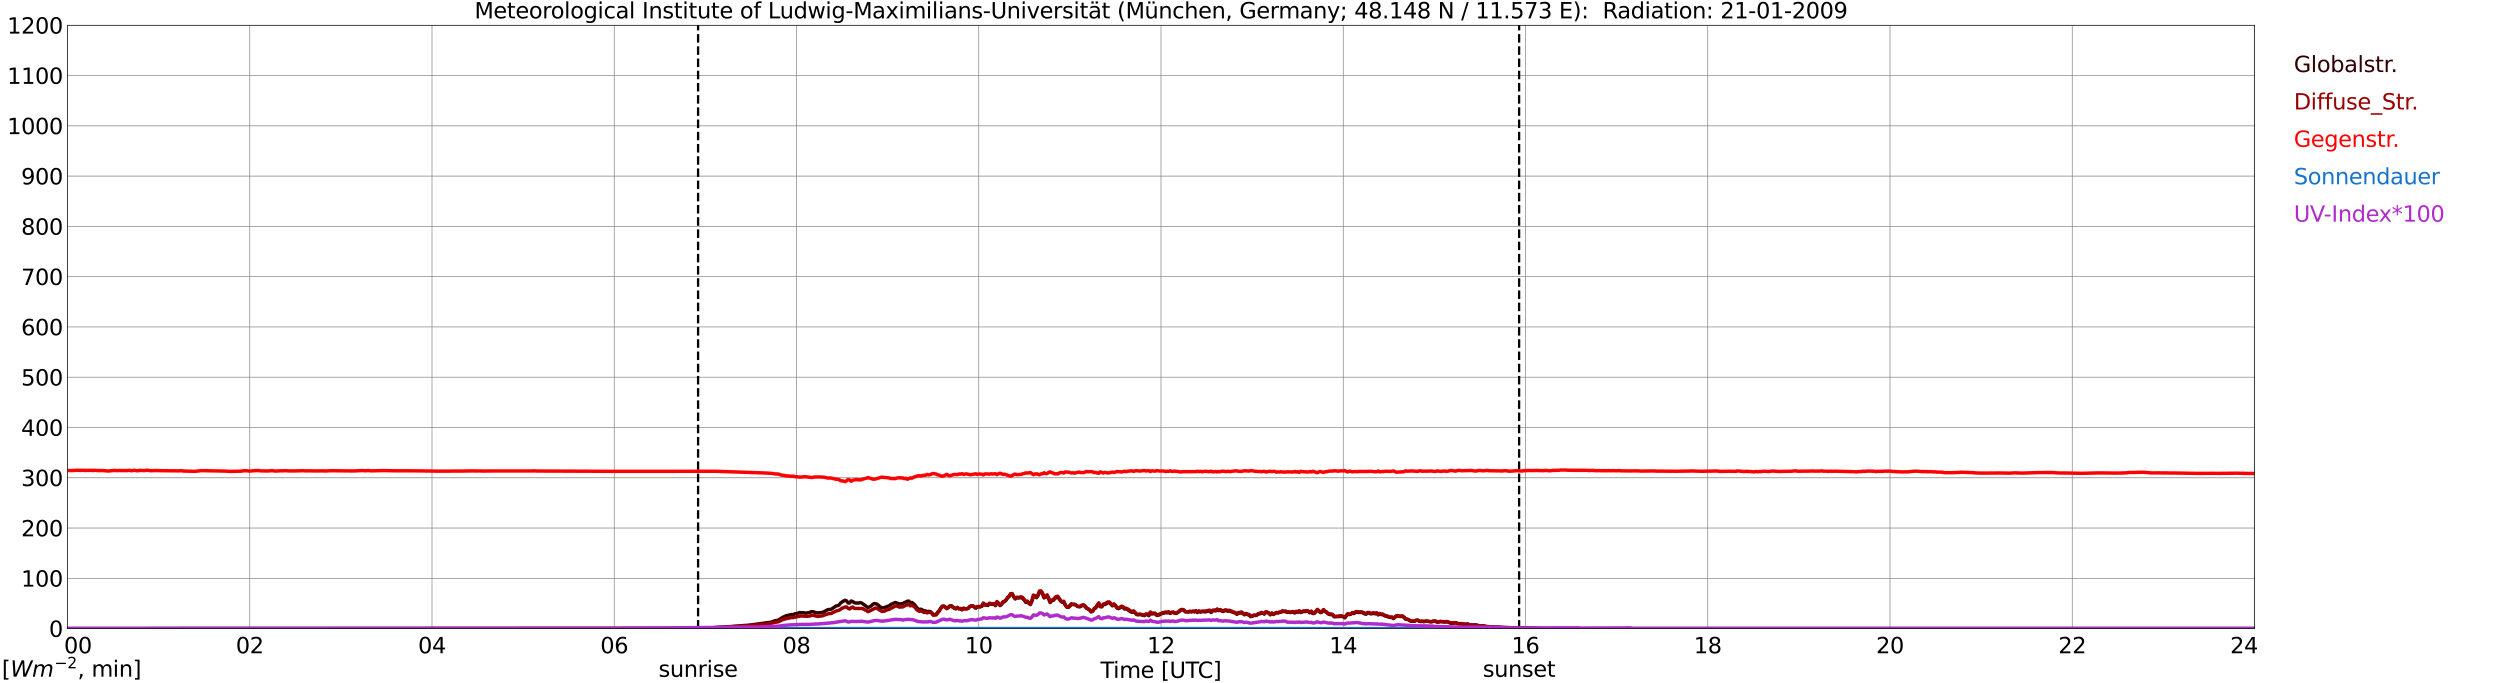<?xml version="1.0" encoding="utf-8" standalone="no"?>
<!DOCTYPE svg PUBLIC "-//W3C//DTD SVG 1.1//EN"
  "http://www.w3.org/Graphics/SVG/1.1/DTD/svg11.dtd">
<svg xmlns:xlink="http://www.w3.org/1999/xlink" width="1085.4pt" height="296.64pt" viewBox="0 0 1085.4 296.64" xmlns="http://www.w3.org/2000/svg" version="1.1">
 <defs>
  <style type="text/css">*{stroke-linejoin: round; stroke-linecap: butt}</style>
 </defs>
 <g id="figure_1">
  <g id="patch_1">
   <path d="M 0 296.64 
L 1085.4 296.64 
L 1085.4 0 
L 0 0 
z
" style="fill: #ffffff"/>
  </g>
  <g id="axes_1">
   <g id="patch_2">
    <path d="M 29.306 272.909 
L 978.814 272.909 
L 978.814 10.976 
L 29.306 10.976 
z
" style="fill: #ffffff"/>
   </g>
   <g id="patch_3">
    <path d="M 978.814 272.909 
L 978.814 272.909 
L 978.814 10.976 
L 978.814 10.976 
z
" clip-path="url(#pe3d58d838e)" style="fill: #d3d3d3; opacity: 0.25; stroke: #d3d3d3; stroke-linejoin: miter"/>
   </g>
   <g id="matplotlib.axis_1">
    <g id="xtick_1">
     <g id="line2d_1">
      <path d="M 29.306 272.909 
L 29.306 10.976 
" clip-path="url(#pe3d58d838e)" style="fill: none; stroke: #808080; stroke-width: 0.3; stroke-linecap: square"/>
     </g>
     <g id="line2d_2"/>
     <g id="text_1">
      <!--    00 -->
      <g transform="translate(18.733 283.627) scale(0.095 -0.095)">
       <defs>
        <path id="DejaVuSans-20" transform="scale(0.016)"/>
        <path id="DejaVuSans-30" d="M 2034 4250 
Q 1547 4250 1301 3770 
Q 1056 3291 1056 2328 
Q 1056 1369 1301 889 
Q 1547 409 2034 409 
Q 2525 409 2770 889 
Q 3016 1369 3016 2328 
Q 3016 3291 2770 3770 
Q 2525 4250 2034 4250 
z
M 2034 4750 
Q 2819 4750 3233 4129 
Q 3647 3509 3647 2328 
Q 3647 1150 3233 529 
Q 2819 -91 2034 -91 
Q 1250 -91 836 529 
Q 422 1150 422 2328 
Q 422 3509 836 4129 
Q 1250 4750 2034 4750 
z
" transform="scale(0.016)"/>
       </defs>
       <use xlink:href="#DejaVuSans-20"/>
       <use xlink:href="#DejaVuSans-20" transform="translate(31.787 0)"/>
       <use xlink:href="#DejaVuSans-20" transform="translate(63.574 0)"/>
       <use xlink:href="#DejaVuSans-30" transform="translate(95.361 0)"/>
       <use xlink:href="#DejaVuSans-30" transform="translate(158.984 0)"/>
      </g>
     </g>
    </g>
    <g id="xtick_2">
     <g id="line2d_3">
      <path d="M 108.431 272.909 
L 108.431 10.976 
" clip-path="url(#pe3d58d838e)" style="fill: none; stroke: #808080; stroke-width: 0.3; stroke-linecap: square"/>
     </g>
     <g id="line2d_4"/>
     <g id="text_2">
      <!-- 02 -->
      <g transform="translate(102.387 283.627) scale(0.095 -0.095)">
       <defs>
        <path id="DejaVuSans-32" d="M 1228 531 
L 3431 531 
L 3431 0 
L 469 0 
L 469 531 
Q 828 903 1448 1529 
Q 2069 2156 2228 2338 
Q 2531 2678 2651 2914 
Q 2772 3150 2772 3378 
Q 2772 3750 2511 3984 
Q 2250 4219 1831 4219 
Q 1534 4219 1204 4116 
Q 875 4013 500 3803 
L 500 4441 
Q 881 4594 1212 4672 
Q 1544 4750 1819 4750 
Q 2544 4750 2975 4387 
Q 3406 4025 3406 3419 
Q 3406 3131 3298 2873 
Q 3191 2616 2906 2266 
Q 2828 2175 2409 1742 
Q 1991 1309 1228 531 
z
" transform="scale(0.016)"/>
       </defs>
       <use xlink:href="#DejaVuSans-30"/>
       <use xlink:href="#DejaVuSans-32" transform="translate(63.623 0)"/>
      </g>
     </g>
    </g>
    <g id="xtick_3">
     <g id="line2d_5">
      <path d="M 187.557 272.909 
L 187.557 10.976 
" clip-path="url(#pe3d58d838e)" style="fill: none; stroke: #808080; stroke-width: 0.3; stroke-linecap: square"/>
     </g>
     <g id="line2d_6"/>
     <g id="text_3">
      <!-- 04 -->
      <g transform="translate(181.513 283.627) scale(0.095 -0.095)">
       <defs>
        <path id="DejaVuSans-34" d="M 2419 4116 
L 825 1625 
L 2419 1625 
L 2419 4116 
z
M 2253 4666 
L 3047 4666 
L 3047 1625 
L 3713 1625 
L 3713 1100 
L 3047 1100 
L 3047 0 
L 2419 0 
L 2419 1100 
L 313 1100 
L 313 1709 
L 2253 4666 
z
" transform="scale(0.016)"/>
       </defs>
       <use xlink:href="#DejaVuSans-30"/>
       <use xlink:href="#DejaVuSans-34" transform="translate(63.623 0)"/>
      </g>
     </g>
    </g>
    <g id="xtick_4">
     <g id="line2d_7">
      <path d="M 266.683 272.909 
L 266.683 10.976 
" clip-path="url(#pe3d58d838e)" style="fill: none; stroke: #808080; stroke-width: 0.3; stroke-linecap: square"/>
     </g>
     <g id="line2d_8"/>
     <g id="text_4">
      <!-- 06 -->
      <g transform="translate(260.638 283.627) scale(0.095 -0.095)">
       <defs>
        <path id="DejaVuSans-36" d="M 2113 2584 
Q 1688 2584 1439 2293 
Q 1191 2003 1191 1497 
Q 1191 994 1439 701 
Q 1688 409 2113 409 
Q 2538 409 2786 701 
Q 3034 994 3034 1497 
Q 3034 2003 2786 2293 
Q 2538 2584 2113 2584 
z
M 3366 4563 
L 3366 3988 
Q 3128 4100 2886 4159 
Q 2644 4219 2406 4219 
Q 1781 4219 1451 3797 
Q 1122 3375 1075 2522 
Q 1259 2794 1537 2939 
Q 1816 3084 2150 3084 
Q 2853 3084 3261 2657 
Q 3669 2231 3669 1497 
Q 3669 778 3244 343 
Q 2819 -91 2113 -91 
Q 1303 -91 875 529 
Q 447 1150 447 2328 
Q 447 3434 972 4092 
Q 1497 4750 2381 4750 
Q 2619 4750 2861 4703 
Q 3103 4656 3366 4563 
z
" transform="scale(0.016)"/>
       </defs>
       <use xlink:href="#DejaVuSans-30"/>
       <use xlink:href="#DejaVuSans-36" transform="translate(63.623 0)"/>
      </g>
     </g>
    </g>
    <g id="xtick_5">
     <g id="line2d_9">
      <path d="M 345.808 272.909 
L 345.808 10.976 
" clip-path="url(#pe3d58d838e)" style="fill: none; stroke: #808080; stroke-width: 0.3; stroke-linecap: square"/>
     </g>
     <g id="line2d_10"/>
     <g id="text_5">
      <!-- 08 -->
      <g transform="translate(339.764 283.627) scale(0.095 -0.095)">
       <defs>
        <path id="DejaVuSans-38" d="M 2034 2216 
Q 1584 2216 1326 1975 
Q 1069 1734 1069 1313 
Q 1069 891 1326 650 
Q 1584 409 2034 409 
Q 2484 409 2743 651 
Q 3003 894 3003 1313 
Q 3003 1734 2745 1975 
Q 2488 2216 2034 2216 
z
M 1403 2484 
Q 997 2584 770 2862 
Q 544 3141 544 3541 
Q 544 4100 942 4425 
Q 1341 4750 2034 4750 
Q 2731 4750 3128 4425 
Q 3525 4100 3525 3541 
Q 3525 3141 3298 2862 
Q 3072 2584 2669 2484 
Q 3125 2378 3379 2068 
Q 3634 1759 3634 1313 
Q 3634 634 3220 271 
Q 2806 -91 2034 -91 
Q 1263 -91 848 271 
Q 434 634 434 1313 
Q 434 1759 690 2068 
Q 947 2378 1403 2484 
z
M 1172 3481 
Q 1172 3119 1398 2916 
Q 1625 2713 2034 2713 
Q 2441 2713 2670 2916 
Q 2900 3119 2900 3481 
Q 2900 3844 2670 4047 
Q 2441 4250 2034 4250 
Q 1625 4250 1398 4047 
Q 1172 3844 1172 3481 
z
" transform="scale(0.016)"/>
       </defs>
       <use xlink:href="#DejaVuSans-30"/>
       <use xlink:href="#DejaVuSans-38" transform="translate(63.623 0)"/>
      </g>
     </g>
    </g>
    <g id="xtick_6">
     <g id="line2d_11">
      <path d="M 424.934 272.909 
L 424.934 10.976 
" clip-path="url(#pe3d58d838e)" style="fill: none; stroke: #808080; stroke-width: 0.3; stroke-linecap: square"/>
     </g>
     <g id="line2d_12"/>
     <g id="text_6">
      <!-- 10 -->
      <g transform="translate(418.89 283.627) scale(0.095 -0.095)">
       <defs>
        <path id="DejaVuSans-31" d="M 794 531 
L 1825 531 
L 1825 4091 
L 703 3866 
L 703 4441 
L 1819 4666 
L 2450 4666 
L 2450 531 
L 3481 531 
L 3481 0 
L 794 0 
L 794 531 
z
" transform="scale(0.016)"/>
       </defs>
       <use xlink:href="#DejaVuSans-31"/>
       <use xlink:href="#DejaVuSans-30" transform="translate(63.623 0)"/>
      </g>
     </g>
    </g>
    <g id="xtick_7">
     <g id="line2d_13">
      <path d="M 504.06 272.909 
L 504.06 10.976 
" clip-path="url(#pe3d58d838e)" style="fill: none; stroke: #808080; stroke-width: 0.3; stroke-linecap: square"/>
     </g>
     <g id="line2d_14"/>
     <g id="text_7">
      <!-- 12 -->
      <g transform="translate(498.015 283.627) scale(0.095 -0.095)">
       <use xlink:href="#DejaVuSans-31"/>
       <use xlink:href="#DejaVuSans-32" transform="translate(63.623 0)"/>
      </g>
     </g>
    </g>
    <g id="xtick_8">
     <g id="line2d_15">
      <path d="M 583.185 272.909 
L 583.185 10.976 
" clip-path="url(#pe3d58d838e)" style="fill: none; stroke: #808080; stroke-width: 0.3; stroke-linecap: square"/>
     </g>
     <g id="line2d_16"/>
     <g id="text_8">
      <!-- 14 -->
      <g transform="translate(577.141 283.627) scale(0.095 -0.095)">
       <use xlink:href="#DejaVuSans-31"/>
       <use xlink:href="#DejaVuSans-34" transform="translate(63.623 0)"/>
      </g>
     </g>
    </g>
    <g id="xtick_9">
     <g id="line2d_17">
      <path d="M 662.311 272.909 
L 662.311 10.976 
" clip-path="url(#pe3d58d838e)" style="fill: none; stroke: #808080; stroke-width: 0.3; stroke-linecap: square"/>
     </g>
     <g id="line2d_18"/>
     <g id="text_9">
      <!-- 16 -->
      <g transform="translate(656.267 283.627) scale(0.095 -0.095)">
       <use xlink:href="#DejaVuSans-31"/>
       <use xlink:href="#DejaVuSans-36" transform="translate(63.623 0)"/>
      </g>
     </g>
    </g>
    <g id="xtick_10">
     <g id="line2d_19">
      <path d="M 741.437 272.909 
L 741.437 10.976 
" clip-path="url(#pe3d58d838e)" style="fill: none; stroke: #808080; stroke-width: 0.3; stroke-linecap: square"/>
     </g>
     <g id="line2d_20"/>
     <g id="text_10">
      <!-- 18 -->
      <g transform="translate(735.392 283.627) scale(0.095 -0.095)">
       <use xlink:href="#DejaVuSans-31"/>
       <use xlink:href="#DejaVuSans-38" transform="translate(63.623 0)"/>
      </g>
     </g>
    </g>
    <g id="xtick_11">
     <g id="line2d_21">
      <path d="M 820.562 272.909 
L 820.562 10.976 
" clip-path="url(#pe3d58d838e)" style="fill: none; stroke: #808080; stroke-width: 0.3; stroke-linecap: square"/>
     </g>
     <g id="line2d_22"/>
     <g id="text_11">
      <!-- 20 -->
      <g transform="translate(814.518 283.627) scale(0.095 -0.095)">
       <use xlink:href="#DejaVuSans-32"/>
       <use xlink:href="#DejaVuSans-30" transform="translate(63.623 0)"/>
      </g>
     </g>
    </g>
    <g id="xtick_12">
     <g id="line2d_23">
      <path d="M 899.688 272.909 
L 899.688 10.976 
" clip-path="url(#pe3d58d838e)" style="fill: none; stroke: #808080; stroke-width: 0.3; stroke-linecap: square"/>
     </g>
     <g id="line2d_24"/>
     <g id="text_12">
      <!-- 22 -->
      <g transform="translate(893.644 283.627) scale(0.095 -0.095)">
       <use xlink:href="#DejaVuSans-32"/>
       <use xlink:href="#DejaVuSans-32" transform="translate(63.623 0)"/>
      </g>
     </g>
    </g>
    <g id="xtick_13">
     <g id="line2d_25">
      <path d="M 978.814 272.909 
L 978.814 10.976 
" clip-path="url(#pe3d58d838e)" style="fill: none; stroke: #808080; stroke-width: 0.3; stroke-linecap: square"/>
     </g>
     <g id="line2d_26"/>
     <g id="text_13">
      <!-- 24    -->
      <g transform="translate(968.241 283.627) scale(0.095 -0.095)">
       <use xlink:href="#DejaVuSans-32"/>
       <use xlink:href="#DejaVuSans-34" transform="translate(63.623 0)"/>
       <use xlink:href="#DejaVuSans-20" transform="translate(127.246 0)"/>
       <use xlink:href="#DejaVuSans-20" transform="translate(159.033 0)"/>
       <use xlink:href="#DejaVuSans-20" transform="translate(190.82 0)"/>
      </g>
     </g>
    </g>
    <g id="text_14">
     <!-- Time [UTC] -->
     <g transform="translate(477.806 294.322) scale(0.095 -0.095)">
      <defs>
       <path id="DejaVuSans-54" d="M -19 4666 
L 3928 4666 
L 3928 4134 
L 2272 4134 
L 2272 0 
L 1638 0 
L 1638 4134 
L -19 4134 
L -19 4666 
z
" transform="scale(0.016)"/>
       <path id="DejaVuSans-69" d="M 603 3500 
L 1178 3500 
L 1178 0 
L 603 0 
L 603 3500 
z
M 603 4863 
L 1178 4863 
L 1178 4134 
L 603 4134 
L 603 4863 
z
" transform="scale(0.016)"/>
       <path id="DejaVuSans-6d" d="M 3328 2828 
Q 3544 3216 3844 3400 
Q 4144 3584 4550 3584 
Q 5097 3584 5394 3201 
Q 5691 2819 5691 2113 
L 5691 0 
L 5113 0 
L 5113 2094 
Q 5113 2597 4934 2840 
Q 4756 3084 4391 3084 
Q 3944 3084 3684 2787 
Q 3425 2491 3425 1978 
L 3425 0 
L 2847 0 
L 2847 2094 
Q 2847 2600 2669 2842 
Q 2491 3084 2119 3084 
Q 1678 3084 1418 2786 
Q 1159 2488 1159 1978 
L 1159 0 
L 581 0 
L 581 3500 
L 1159 3500 
L 1159 2956 
Q 1356 3278 1631 3431 
Q 1906 3584 2284 3584 
Q 2666 3584 2933 3390 
Q 3200 3197 3328 2828 
z
" transform="scale(0.016)"/>
       <path id="DejaVuSans-65" d="M 3597 1894 
L 3597 1613 
L 953 1613 
Q 991 1019 1311 708 
Q 1631 397 2203 397 
Q 2534 397 2845 478 
Q 3156 559 3463 722 
L 3463 178 
Q 3153 47 2828 -22 
Q 2503 -91 2169 -91 
Q 1331 -91 842 396 
Q 353 884 353 1716 
Q 353 2575 817 3079 
Q 1281 3584 2069 3584 
Q 2775 3584 3186 3129 
Q 3597 2675 3597 1894 
z
M 3022 2063 
Q 3016 2534 2758 2815 
Q 2500 3097 2075 3097 
Q 1594 3097 1305 2825 
Q 1016 2553 972 2059 
L 3022 2063 
z
" transform="scale(0.016)"/>
       <path id="DejaVuSans-5b" d="M 550 4863 
L 1875 4863 
L 1875 4416 
L 1125 4416 
L 1125 -397 
L 1875 -397 
L 1875 -844 
L 550 -844 
L 550 4863 
z
" transform="scale(0.016)"/>
       <path id="DejaVuSans-55" d="M 556 4666 
L 1191 4666 
L 1191 1831 
Q 1191 1081 1462 751 
Q 1734 422 2344 422 
Q 2950 422 3222 751 
Q 3494 1081 3494 1831 
L 3494 4666 
L 4128 4666 
L 4128 1753 
Q 4128 841 3676 375 
Q 3225 -91 2344 -91 
Q 1459 -91 1007 375 
Q 556 841 556 1753 
L 556 4666 
z
" transform="scale(0.016)"/>
       <path id="DejaVuSans-43" d="M 4122 4306 
L 4122 3641 
Q 3803 3938 3442 4084 
Q 3081 4231 2675 4231 
Q 1875 4231 1450 3742 
Q 1025 3253 1025 2328 
Q 1025 1406 1450 917 
Q 1875 428 2675 428 
Q 3081 428 3442 575 
Q 3803 722 4122 1019 
L 4122 359 
Q 3791 134 3420 21 
Q 3050 -91 2638 -91 
Q 1578 -91 968 557 
Q 359 1206 359 2328 
Q 359 3453 968 4101 
Q 1578 4750 2638 4750 
Q 3056 4750 3426 4639 
Q 3797 4528 4122 4306 
z
" transform="scale(0.016)"/>
       <path id="DejaVuSans-5d" d="M 1947 4863 
L 1947 -844 
L 622 -844 
L 622 -397 
L 1369 -397 
L 1369 4416 
L 622 4416 
L 622 4863 
L 1947 4863 
z
" transform="scale(0.016)"/>
      </defs>
      <use xlink:href="#DejaVuSans-54"/>
      <use xlink:href="#DejaVuSans-69" transform="translate(57.959 0)"/>
      <use xlink:href="#DejaVuSans-6d" transform="translate(85.742 0)"/>
      <use xlink:href="#DejaVuSans-65" transform="translate(183.154 0)"/>
      <use xlink:href="#DejaVuSans-20" transform="translate(244.678 0)"/>
      <use xlink:href="#DejaVuSans-5b" transform="translate(276.465 0)"/>
      <use xlink:href="#DejaVuSans-55" transform="translate(315.479 0)"/>
      <use xlink:href="#DejaVuSans-54" transform="translate(388.672 0)"/>
      <use xlink:href="#DejaVuSans-43" transform="translate(443.881 0)"/>
      <use xlink:href="#DejaVuSans-5d" transform="translate(513.705 0)"/>
     </g>
    </g>
   </g>
   <g id="matplotlib.axis_2">
    <g id="ytick_1">
     <g id="line2d_27">
      <path d="M 29.306 272.909 
L 978.814 272.909 
" clip-path="url(#pe3d58d838e)" style="fill: none; stroke: #808080; stroke-width: 0.3; stroke-linecap: square"/>
     </g>
     <g id="line2d_28"/>
     <g id="text_15">
      <!-- 0 -->
      <g transform="translate(21.261 276.518) scale(0.095 -0.095)">
       <use xlink:href="#DejaVuSans-30"/>
      </g>
     </g>
    </g>
    <g id="ytick_2">
     <g id="line2d_29">
      <path d="M 29.306 251.081 
L 978.814 251.081 
" clip-path="url(#pe3d58d838e)" style="fill: none; stroke: #808080; stroke-width: 0.3; stroke-linecap: square"/>
     </g>
     <g id="line2d_30"/>
     <g id="text_16">
      <!-- 100 -->
      <g transform="translate(9.173 254.69) scale(0.095 -0.095)">
       <use xlink:href="#DejaVuSans-31"/>
       <use xlink:href="#DejaVuSans-30" transform="translate(63.623 0)"/>
       <use xlink:href="#DejaVuSans-30" transform="translate(127.246 0)"/>
      </g>
     </g>
    </g>
    <g id="ytick_3">
     <g id="line2d_31">
      <path d="M 29.306 229.253 
L 978.814 229.253 
" clip-path="url(#pe3d58d838e)" style="fill: none; stroke: #808080; stroke-width: 0.3; stroke-linecap: square"/>
     </g>
     <g id="line2d_32"/>
     <g id="text_17">
      <!-- 200 -->
      <g transform="translate(9.173 232.863) scale(0.095 -0.095)">
       <use xlink:href="#DejaVuSans-32"/>
       <use xlink:href="#DejaVuSans-30" transform="translate(63.623 0)"/>
       <use xlink:href="#DejaVuSans-30" transform="translate(127.246 0)"/>
      </g>
     </g>
    </g>
    <g id="ytick_4">
     <g id="line2d_33">
      <path d="M 29.306 207.426 
L 978.814 207.426 
" clip-path="url(#pe3d58d838e)" style="fill: none; stroke: #808080; stroke-width: 0.3; stroke-linecap: square"/>
     </g>
     <g id="line2d_34"/>
     <g id="text_18">
      <!-- 300 -->
      <g transform="translate(9.173 211.035) scale(0.095 -0.095)">
       <defs>
        <path id="DejaVuSans-33" d="M 2597 2516 
Q 3050 2419 3304 2112 
Q 3559 1806 3559 1356 
Q 3559 666 3084 287 
Q 2609 -91 1734 -91 
Q 1441 -91 1130 -33 
Q 819 25 488 141 
L 488 750 
Q 750 597 1062 519 
Q 1375 441 1716 441 
Q 2309 441 2620 675 
Q 2931 909 2931 1356 
Q 2931 1769 2642 2001 
Q 2353 2234 1838 2234 
L 1294 2234 
L 1294 2753 
L 1863 2753 
Q 2328 2753 2575 2939 
Q 2822 3125 2822 3475 
Q 2822 3834 2567 4026 
Q 2313 4219 1838 4219 
Q 1578 4219 1281 4162 
Q 984 4106 628 3988 
L 628 4550 
Q 988 4650 1302 4700 
Q 1616 4750 1894 4750 
Q 2613 4750 3031 4423 
Q 3450 4097 3450 3541 
Q 3450 3153 3228 2886 
Q 3006 2619 2597 2516 
z
" transform="scale(0.016)"/>
       </defs>
       <use xlink:href="#DejaVuSans-33"/>
       <use xlink:href="#DejaVuSans-30" transform="translate(63.623 0)"/>
       <use xlink:href="#DejaVuSans-30" transform="translate(127.246 0)"/>
      </g>
     </g>
    </g>
    <g id="ytick_5">
     <g id="line2d_35">
      <path d="M 29.306 185.598 
L 978.814 185.598 
" clip-path="url(#pe3d58d838e)" style="fill: none; stroke: #808080; stroke-width: 0.3; stroke-linecap: square"/>
     </g>
     <g id="line2d_36"/>
     <g id="text_19">
      <!-- 400 -->
      <g transform="translate(9.173 189.207) scale(0.095 -0.095)">
       <use xlink:href="#DejaVuSans-34"/>
       <use xlink:href="#DejaVuSans-30" transform="translate(63.623 0)"/>
       <use xlink:href="#DejaVuSans-30" transform="translate(127.246 0)"/>
      </g>
     </g>
    </g>
    <g id="ytick_6">
     <g id="line2d_37">
      <path d="M 29.306 163.77 
L 978.814 163.77 
" clip-path="url(#pe3d58d838e)" style="fill: none; stroke: #808080; stroke-width: 0.3; stroke-linecap: square"/>
     </g>
     <g id="line2d_38"/>
     <g id="text_20">
      <!-- 500 -->
      <g transform="translate(9.173 167.379) scale(0.095 -0.095)">
       <defs>
        <path id="DejaVuSans-35" d="M 691 4666 
L 3169 4666 
L 3169 4134 
L 1269 4134 
L 1269 2991 
Q 1406 3038 1543 3061 
Q 1681 3084 1819 3084 
Q 2600 3084 3056 2656 
Q 3513 2228 3513 1497 
Q 3513 744 3044 326 
Q 2575 -91 1722 -91 
Q 1428 -91 1123 -41 
Q 819 9 494 109 
L 494 744 
Q 775 591 1075 516 
Q 1375 441 1709 441 
Q 2250 441 2565 725 
Q 2881 1009 2881 1497 
Q 2881 1984 2565 2268 
Q 2250 2553 1709 2553 
Q 1456 2553 1204 2497 
Q 953 2441 691 2322 
L 691 4666 
z
" transform="scale(0.016)"/>
       </defs>
       <use xlink:href="#DejaVuSans-35"/>
       <use xlink:href="#DejaVuSans-30" transform="translate(63.623 0)"/>
       <use xlink:href="#DejaVuSans-30" transform="translate(127.246 0)"/>
      </g>
     </g>
    </g>
    <g id="ytick_7">
     <g id="line2d_39">
      <path d="M 29.306 141.942 
L 978.814 141.942 
" clip-path="url(#pe3d58d838e)" style="fill: none; stroke: #808080; stroke-width: 0.3; stroke-linecap: square"/>
     </g>
     <g id="line2d_40"/>
     <g id="text_21">
      <!-- 600 -->
      <g transform="translate(9.173 145.551) scale(0.095 -0.095)">
       <use xlink:href="#DejaVuSans-36"/>
       <use xlink:href="#DejaVuSans-30" transform="translate(63.623 0)"/>
       <use xlink:href="#DejaVuSans-30" transform="translate(127.246 0)"/>
      </g>
     </g>
    </g>
    <g id="ytick_8">
     <g id="line2d_41">
      <path d="M 29.306 120.114 
L 978.814 120.114 
" clip-path="url(#pe3d58d838e)" style="fill: none; stroke: #808080; stroke-width: 0.3; stroke-linecap: square"/>
     </g>
     <g id="line2d_42"/>
     <g id="text_22">
      <!-- 700 -->
      <g transform="translate(9.173 123.724) scale(0.095 -0.095)">
       <defs>
        <path id="DejaVuSans-37" d="M 525 4666 
L 3525 4666 
L 3525 4397 
L 1831 0 
L 1172 0 
L 2766 4134 
L 525 4134 
L 525 4666 
z
" transform="scale(0.016)"/>
       </defs>
       <use xlink:href="#DejaVuSans-37"/>
       <use xlink:href="#DejaVuSans-30" transform="translate(63.623 0)"/>
       <use xlink:href="#DejaVuSans-30" transform="translate(127.246 0)"/>
      </g>
     </g>
    </g>
    <g id="ytick_9">
     <g id="line2d_43">
      <path d="M 29.306 98.287 
L 978.814 98.287 
" clip-path="url(#pe3d58d838e)" style="fill: none; stroke: #808080; stroke-width: 0.3; stroke-linecap: square"/>
     </g>
     <g id="line2d_44"/>
     <g id="text_23">
      <!-- 800 -->
      <g transform="translate(9.173 101.896) scale(0.095 -0.095)">
       <use xlink:href="#DejaVuSans-38"/>
       <use xlink:href="#DejaVuSans-30" transform="translate(63.623 0)"/>
       <use xlink:href="#DejaVuSans-30" transform="translate(127.246 0)"/>
      </g>
     </g>
    </g>
    <g id="ytick_10">
     <g id="line2d_45">
      <path d="M 29.306 76.459 
L 978.814 76.459 
" clip-path="url(#pe3d58d838e)" style="fill: none; stroke: #808080; stroke-width: 0.3; stroke-linecap: square"/>
     </g>
     <g id="line2d_46"/>
     <g id="text_24">
      <!-- 900 -->
      <g transform="translate(9.173 80.068) scale(0.095 -0.095)">
       <defs>
        <path id="DejaVuSans-39" d="M 703 97 
L 703 672 
Q 941 559 1184 500 
Q 1428 441 1663 441 
Q 2288 441 2617 861 
Q 2947 1281 2994 2138 
Q 2813 1869 2534 1725 
Q 2256 1581 1919 1581 
Q 1219 1581 811 2004 
Q 403 2428 403 3163 
Q 403 3881 828 4315 
Q 1253 4750 1959 4750 
Q 2769 4750 3195 4129 
Q 3622 3509 3622 2328 
Q 3622 1225 3098 567 
Q 2575 -91 1691 -91 
Q 1453 -91 1209 -44 
Q 966 3 703 97 
z
M 1959 2075 
Q 2384 2075 2632 2365 
Q 2881 2656 2881 3163 
Q 2881 3666 2632 3958 
Q 2384 4250 1959 4250 
Q 1534 4250 1286 3958 
Q 1038 3666 1038 3163 
Q 1038 2656 1286 2365 
Q 1534 2075 1959 2075 
z
" transform="scale(0.016)"/>
       </defs>
       <use xlink:href="#DejaVuSans-39"/>
       <use xlink:href="#DejaVuSans-30" transform="translate(63.623 0)"/>
       <use xlink:href="#DejaVuSans-30" transform="translate(127.246 0)"/>
      </g>
     </g>
    </g>
    <g id="ytick_11">
     <g id="line2d_47">
      <path d="M 29.306 54.631 
L 978.814 54.631 
" clip-path="url(#pe3d58d838e)" style="fill: none; stroke: #808080; stroke-width: 0.3; stroke-linecap: square"/>
     </g>
     <g id="line2d_48"/>
     <g id="text_25">
      <!-- 1000 -->
      <g transform="translate(3.128 58.24) scale(0.095 -0.095)">
       <use xlink:href="#DejaVuSans-31"/>
       <use xlink:href="#DejaVuSans-30" transform="translate(63.623 0)"/>
       <use xlink:href="#DejaVuSans-30" transform="translate(127.246 0)"/>
       <use xlink:href="#DejaVuSans-30" transform="translate(190.869 0)"/>
      </g>
     </g>
    </g>
    <g id="ytick_12">
     <g id="line2d_49">
      <path d="M 29.306 32.803 
L 978.814 32.803 
" clip-path="url(#pe3d58d838e)" style="fill: none; stroke: #808080; stroke-width: 0.3; stroke-linecap: square"/>
     </g>
     <g id="line2d_50"/>
     <g id="text_26">
      <!-- 1100 -->
      <g transform="translate(3.128 36.413) scale(0.095 -0.095)">
       <use xlink:href="#DejaVuSans-31"/>
       <use xlink:href="#DejaVuSans-31" transform="translate(63.623 0)"/>
       <use xlink:href="#DejaVuSans-30" transform="translate(127.246 0)"/>
       <use xlink:href="#DejaVuSans-30" transform="translate(190.869 0)"/>
      </g>
     </g>
    </g>
    <g id="ytick_13">
     <g id="line2d_51">
      <path d="M 29.306 10.976 
L 978.814 10.976 
" clip-path="url(#pe3d58d838e)" style="fill: none; stroke: #808080; stroke-width: 0.3; stroke-linecap: square"/>
     </g>
     <g id="line2d_52"/>
     <g id="text_27">
      <!-- 1200 -->
      <g transform="translate(3.128 14.585) scale(0.095 -0.095)">
       <use xlink:href="#DejaVuSans-31"/>
       <use xlink:href="#DejaVuSans-32" transform="translate(63.623 0)"/>
       <use xlink:href="#DejaVuSans-30" transform="translate(127.246 0)"/>
       <use xlink:href="#DejaVuSans-30" transform="translate(190.869 0)"/>
      </g>
     </g>
    </g>
   </g>
   <g id="line2d_53">
    <path d="M 303.081 272.909 
L 303.081 10.976 
" clip-path="url(#pe3d58d838e)" style="fill: none; stroke-dasharray: 3.7,1.6; stroke-dashoffset: 0; stroke: #000000"/>
   </g>
   <g id="line2d_54">
    <path d="M 659.542 272.909 
L 659.542 10.976 
" clip-path="url(#pe3d58d838e)" style="fill: none; stroke-dasharray: 3.7,1.6; stroke-dashoffset: 0; stroke: #000000"/>
   </g>
   <g id="line2d_55">
    <path d="M 29.306 272.909 
L 305.586 272.808 
L 321.411 271.743 
L 322.73 271.579 
L 324.708 271.499 
L 334.599 270.145 
L 335.258 269.982 
L 336.577 269.451 
L 337.236 269.41 
L 337.896 269.246 
L 339.874 267.976 
L 340.533 267.731 
L 341.193 267.362 
L 343.83 266.788 
L 344.49 266.871 
L 345.149 266.461 
L 345.808 266.419 
L 347.127 265.97 
L 349.105 266.051 
L 349.765 266.214 
L 351.743 265.845 
L 352.402 265.518 
L 353.062 265.601 
L 354.38 266.011 
L 355.04 266.092 
L 357.018 265.887 
L 357.677 265.601 
L 358.996 264.905 
L 359.655 264.619 
L 360.315 264.619 
L 360.974 264.455 
L 362.952 263.102 
L 363.612 262.979 
L 364.271 262.693 
L 364.93 261.833 
L 365.59 261.342 
L 366.909 260.604 
L 367.568 260.89 
L 368.227 261.792 
L 368.887 261.792 
L 369.546 260.932 
L 370.206 261.137 
L 370.865 261.628 
L 371.524 261.792 
L 372.843 261.792 
L 373.502 261.628 
L 374.162 261.833 
L 376.799 263.759 
L 377.459 263.512 
L 378.118 263.143 
L 378.777 262.53 
L 379.437 262.078 
L 380.096 262.078 
L 380.756 262.325 
L 381.415 262.816 
L 382.074 263.47 
L 382.734 263.839 
L 383.393 263.881 
L 384.053 263.759 
L 385.371 263.226 
L 386.031 263.021 
L 386.69 262.488 
L 388.009 261.875 
L 388.668 261.587 
L 390.646 262.242 
L 391.306 262.078 
L 391.965 262.119 
L 392.624 261.587 
L 393.284 261.423 
L 393.943 261.015 
L 394.603 260.973 
L 395.262 261.792 
L 395.921 261.587 
L 396.581 262.078 
L 397.24 262.735 
L 397.899 263.676 
L 398.559 264.33 
L 399.218 264.619 
L 399.878 264.494 
L 401.196 265.232 
L 401.856 265.191 
L 402.515 265.642 
L 403.175 265.437 
L 403.834 265.479 
L 404.493 266.011 
L 405.153 266.788 
L 405.812 266.871 
L 406.471 266.666 
L 407.131 265.765 
L 407.79 265.068 
L 408.45 263.962 
L 409.109 263.185 
L 409.768 263.102 
L 411.087 264.003 
L 411.746 263.595 
L 412.406 263.021 
L 413.065 262.979 
L 413.725 263.553 
L 415.043 264.25 
L 415.703 263.759 
L 416.362 264.291 
L 417.022 264.208 
L 417.681 264.699 
L 418.34 264.086 
L 419 264.33 
L 419.659 264.372 
L 420.318 264.167 
L 420.978 263.431 
L 421.637 263.143 
L 422.297 263.062 
L 423.615 264.045 
L 424.275 263.47 
L 425.593 263.47 
L 426.253 263.265 
L 426.912 261.997 
L 427.572 262.693 
L 428.231 262.693 
L 428.89 262.857 
L 429.55 262.161 
L 430.869 262.405 
L 431.528 262.242 
L 432.187 262.938 
L 432.847 261.506 
L 433.506 262.119 
L 434.165 262.899 
L 434.825 262.447 
L 435.484 261.465 
L 436.144 261.218 
L 436.803 260.522 
L 437.462 259.581 
L 438.122 258.965 
L 438.781 257.861 
L 439.44 257.819 
L 440.1 259.09 
L 440.759 260.03 
L 441.419 259.539 
L 442.078 259.622 
L 443.397 259.459 
L 444.056 259.867 
L 444.716 260.563 
L 445.375 261.545 
L 446.034 261.301 
L 446.694 261.956 
L 447.353 262.447 
L 448.012 261.015 
L 448.672 258.762 
L 449.331 258.884 
L 449.991 259.498 
L 450.65 258.599 
L 451.309 257.042 
L 451.969 257.001 
L 452.628 257.739 
L 453.287 259.581 
L 453.947 259.212 
L 454.606 258.679 
L 455.266 259.908 
L 455.925 261.587 
L 456.584 260.851 
L 457.244 260.646 
L 458.563 259.376 
L 459.222 259.09 
L 460.541 261.015 
L 461.2 261.506 
L 461.859 261.382 
L 462.519 262.774 
L 463.178 263.595 
L 463.838 263.717 
L 464.497 263.143 
L 465.156 262.366 
L 465.816 262.488 
L 466.475 262.447 
L 467.134 262.774 
L 467.794 263.265 
L 468.453 263.47 
L 469.113 263.39 
L 469.772 262.899 
L 470.431 262.816 
L 471.091 263.307 
L 471.75 264.125 
L 472.409 264.372 
L 473.069 264.863 
L 473.728 265.642 
L 474.388 265.396 
L 475.047 264.372 
L 475.706 263.962 
L 476.366 263.102 
L 477.025 262.039 
L 477.685 263.39 
L 478.344 263.47 
L 479.003 262.53 
L 479.663 262.447 
L 480.322 262.161 
L 480.981 261.67 
L 481.641 261.587 
L 482.96 263.021 
L 483.619 262.447 
L 484.278 262.938 
L 484.938 263.962 
L 485.597 264.25 
L 486.916 263.512 
L 487.575 263.717 
L 488.235 264.413 
L 488.894 264.291 
L 489.553 264.619 
L 490.213 265.191 
L 490.872 265.601 
L 491.532 265.845 
L 492.191 265.437 
L 493.51 266.83 
L 494.169 266.911 
L 494.828 266.788 
L 496.147 267.074 
L 496.807 267.279 
L 497.466 266.788 
L 498.125 266.871 
L 498.785 267.279 
L 499.444 266.011 
L 500.103 266.542 
L 501.422 266.378 
L 502.082 267.074 
L 502.741 267.157 
L 504.719 266.256 
L 505.379 266.214 
L 506.038 265.887 
L 506.697 266.092 
L 507.357 265.845 
L 508.016 266.339 
L 508.675 265.97 
L 509.335 265.887 
L 509.994 266.214 
L 510.654 266.339 
L 511.972 265.518 
L 512.632 264.863 
L 513.291 264.741 
L 513.95 264.946 
L 514.61 265.601 
L 515.929 265.723 
L 516.588 265.479 
L 517.247 265.642 
L 517.907 265.437 
L 518.566 265.682 
L 519.226 265.273 
L 519.885 265.887 
L 520.544 265.437 
L 521.204 265.765 
L 521.863 265.518 
L 522.522 265.518 
L 523.182 265.682 
L 524.501 265.354 
L 525.16 265.232 
L 525.819 265.928 
L 526.479 265.232 
L 527.138 265.11 
L 527.797 265.232 
L 528.457 264.658 
L 529.116 265.11 
L 529.776 264.863 
L 530.435 265.273 
L 531.094 265.479 
L 531.754 265.068 
L 532.413 265.11 
L 533.073 265.354 
L 533.732 265.273 
L 536.369 266.175 
L 537.029 266.705 
L 537.688 266.214 
L 538.348 266.175 
L 539.007 266.011 
L 540.326 266.911 
L 540.985 266.542 
L 541.644 266.871 
L 542.304 266.993 
L 542.963 267.731 
L 543.623 267.607 
L 544.282 267.199 
L 544.941 267.238 
L 545.601 267.116 
L 546.26 266.583 
L 546.919 266.502 
L 547.579 266.092 
L 548.238 266.214 
L 548.898 266.583 
L 549.557 265.806 
L 550.216 265.97 
L 550.876 266.256 
L 551.535 266.911 
L 552.195 266.256 
L 552.854 266.788 
L 554.173 266.011 
L 554.832 266.133 
L 555.491 265.845 
L 556.151 265.806 
L 556.81 265.396 
L 557.47 265.518 
L 558.129 265.479 
L 558.788 265.887 
L 559.448 265.806 
L 560.107 265.928 
L 561.426 265.682 
L 562.085 266.133 
L 562.745 265.601 
L 563.404 265.845 
L 564.063 265.354 
L 564.723 265.928 
L 566.042 265.437 
L 566.701 265.518 
L 567.36 265.315 
L 568.02 265.437 
L 568.679 266.051 
L 569.338 265.559 
L 569.998 266.378 
L 570.657 266.297 
L 571.976 264.782 
L 573.295 265.97 
L 573.954 265.723 
L 574.613 264.905 
L 575.273 265.518 
L 575.932 265.806 
L 576.592 266.502 
L 577.251 266.788 
L 578.57 266.911 
L 579.229 267.771 
L 582.526 267.607 
L 583.185 267.771 
L 583.845 268.222 
L 585.164 266.583 
L 585.823 266.83 
L 586.482 266.666 
L 587.142 266.133 
L 587.801 266.378 
L 588.46 265.887 
L 589.12 265.806 
L 589.779 265.928 
L 591.098 265.845 
L 591.757 266.092 
L 592.417 266.502 
L 593.076 266.666 
L 593.736 266.175 
L 594.395 266.133 
L 595.054 266.502 
L 595.714 266.461 
L 596.373 266.256 
L 597.032 266.502 
L 597.692 266.256 
L 598.351 266.952 
L 599.011 266.583 
L 599.67 266.83 
L 600.329 266.83 
L 600.989 267.279 
L 603.626 268.098 
L 604.286 268.017 
L 604.945 268.55 
L 606.264 267.526 
L 606.923 267.362 
L 607.582 267.607 
L 608.242 267.648 
L 608.901 267.565 
L 609.561 268.059 
L 610.22 268.794 
L 610.879 268.877 
L 611.539 269.122 
L 612.198 269.532 
L 612.858 269.737 
L 614.176 269.696 
L 614.836 269.368 
L 615.495 269.285 
L 616.154 269.696 
L 616.814 269.859 
L 617.473 269.737 
L 618.133 269.901 
L 618.792 269.737 
L 619.451 269.696 
L 621.429 269.982 
L 622.748 269.654 
L 623.408 269.818 
L 624.067 270.187 
L 625.386 269.859 
L 627.364 270.065 
L 628.023 269.942 
L 628.683 270.106 
L 630.001 270.639 
L 631.32 270.475 
L 631.98 270.475 
L 632.639 270.639 
L 633.298 270.966 
L 633.958 270.842 
L 635.936 271.13 
L 637.255 271.005 
L 637.914 271.294 
L 638.573 271.416 
L 640.552 271.294 
L 642.53 271.826 
L 643.848 271.785 
L 645.827 272.154 
L 647.145 272.154 
L 649.123 272.317 
L 650.442 272.317 
L 652.42 272.481 
L 654.399 272.522 
L 656.377 272.603 
L 659.014 272.725 
L 661.652 272.645 
L 664.949 272.725 
L 669.564 272.909 
L 978.154 272.909 
L 978.154 272.909 
" clip-path="url(#pe3d58d838e)" style="fill: none; stroke: #330000; stroke-width: 1.5; stroke-linecap: square"/>
   </g>
   <g id="line2d_56">
    <path d="M 29.306 272.909 
L 300.311 272.835 
L 302.949 272.752 
L 306.905 272.667 
L 312.839 272.372 
L 314.818 272.289 
L 328.665 271.324 
L 331.302 271.029 
L 331.961 271.029 
L 334.599 270.61 
L 335.258 270.525 
L 335.918 270.274 
L 337.896 269.98 
L 339.874 269.015 
L 341.852 268.469 
L 342.512 268.386 
L 343.171 268.133 
L 344.49 268.133 
L 345.808 267.797 
L 347.127 267.546 
L 347.787 267.419 
L 350.424 267.587 
L 351.743 267.419 
L 352.402 267.127 
L 353.062 267.168 
L 355.04 267.629 
L 356.359 267.461 
L 357.018 267.378 
L 357.677 267.168 
L 358.337 266.832 
L 358.996 266.705 
L 359.655 266.454 
L 360.974 266.328 
L 361.634 265.909 
L 362.293 265.658 
L 362.952 265.278 
L 364.271 264.985 
L 365.59 264.062 
L 366.909 263.558 
L 367.568 263.516 
L 368.227 264.145 
L 368.887 264.398 
L 369.546 263.809 
L 370.206 263.558 
L 370.865 264.145 
L 374.162 264.186 
L 374.821 264.313 
L 375.481 264.817 
L 376.14 264.944 
L 376.799 265.572 
L 378.118 264.985 
L 380.096 263.977 
L 380.756 264.103 
L 382.734 265.404 
L 383.393 265.446 
L 384.053 265.321 
L 384.712 264.9 
L 386.031 264.566 
L 388.668 263.139 
L 389.328 263.095 
L 390.646 263.641 
L 391.306 263.475 
L 391.965 263.516 
L 393.284 262.761 
L 393.943 262.676 
L 394.603 262.257 
L 395.262 263.054 
L 395.921 262.717 
L 397.24 263.641 
L 397.899 264.566 
L 398.559 265.112 
L 399.218 265.404 
L 399.878 265.195 
L 401.196 265.909 
L 401.856 265.741 
L 402.515 266.118 
L 403.175 265.824 
L 403.834 265.824 
L 404.493 266.203 
L 405.153 267.083 
L 406.471 266.959 
L 407.131 266.035 
L 407.79 265.363 
L 408.45 264.145 
L 409.109 263.475 
L 409.768 263.222 
L 411.087 264.272 
L 411.746 263.809 
L 412.406 263.139 
L 413.065 263.054 
L 413.725 263.726 
L 414.384 264.145 
L 415.043 264.313 
L 415.703 263.767 
L 416.362 264.313 
L 417.022 264.23 
L 417.681 264.732 
L 418.34 264.062 
L 419 264.313 
L 419.659 264.272 
L 420.318 264.062 
L 420.978 263.348 
L 421.637 263.012 
L 422.297 262.971 
L 423.615 263.935 
L 424.275 263.348 
L 424.934 263.39 
L 426.253 263.139 
L 426.912 261.838 
L 427.572 262.383 
L 428.89 262.549 
L 429.55 261.879 
L 430.869 262.172 
L 431.528 262.047 
L 432.187 262.717 
L 432.847 261.165 
L 433.506 261.794 
L 434.165 262.676 
L 434.825 262.215 
L 435.484 261.248 
L 436.144 261.039 
L 436.803 260.367 
L 437.462 259.443 
L 438.122 258.856 
L 438.781 257.765 
L 439.44 257.682 
L 440.1 259.066 
L 440.759 259.821 
L 441.419 259.275 
L 442.078 259.36 
L 443.397 259.109 
L 444.056 259.487 
L 445.375 261.165 
L 446.034 260.956 
L 446.694 261.794 
L 447.353 262.298 
L 448.012 260.703 
L 448.672 258.352 
L 449.331 258.688 
L 449.991 259.275 
L 450.65 258.31 
L 451.309 256.547 
L 451.969 256.547 
L 452.628 257.514 
L 453.287 259.319 
L 453.947 258.941 
L 454.606 258.269 
L 455.266 259.655 
L 455.925 261.334 
L 456.584 260.535 
L 457.244 260.452 
L 457.903 259.528 
L 458.563 258.983 
L 459.222 258.856 
L 460.541 260.829 
L 461.2 261.207 
L 461.859 261.039 
L 462.519 262.676 
L 463.178 263.516 
L 463.838 263.558 
L 465.156 262.13 
L 465.816 262.34 
L 466.475 262.298 
L 467.134 262.634 
L 467.794 263.139 
L 468.453 263.263 
L 469.113 263.18 
L 469.772 262.676 
L 470.431 262.549 
L 471.091 263.054 
L 471.75 263.894 
L 473.069 264.732 
L 473.728 265.531 
L 474.388 265.236 
L 475.047 264.186 
L 475.706 263.684 
L 477.025 261.753 
L 477.685 263.263 
L 478.344 263.263 
L 479.003 262.257 
L 479.663 262.13 
L 480.981 261.334 
L 481.641 261.375 
L 482.96 262.844 
L 483.619 262.172 
L 484.278 262.761 
L 484.938 263.809 
L 485.597 264.021 
L 486.916 263.18 
L 487.575 263.431 
L 488.235 264.103 
L 488.894 264.021 
L 489.553 264.355 
L 490.872 265.236 
L 491.532 265.531 
L 492.191 265.236 
L 493.51 266.622 
L 494.169 266.705 
L 494.828 266.581 
L 496.147 266.915 
L 496.807 267.083 
L 497.466 266.537 
L 498.125 266.581 
L 498.785 267.041 
L 499.444 265.699 
L 500.103 266.203 
L 501.422 266.203 
L 502.082 266.873 
L 502.741 266.959 
L 503.4 266.581 
L 504.06 266.413 
L 504.719 265.992 
L 505.379 265.992 
L 506.038 265.699 
L 506.697 265.867 
L 507.357 265.572 
L 508.016 266.16 
L 508.675 265.782 
L 509.335 265.699 
L 509.994 266.035 
L 510.654 266.203 
L 511.972 265.321 
L 512.632 264.691 
L 513.291 264.566 
L 513.95 264.817 
L 514.61 265.531 
L 515.929 265.614 
L 516.588 265.363 
L 517.247 265.572 
L 517.907 265.278 
L 518.566 265.446 
L 519.226 265.112 
L 519.885 265.614 
L 520.544 265.236 
L 521.204 265.572 
L 521.863 265.321 
L 522.522 265.278 
L 523.182 265.363 
L 523.841 265.153 
L 525.16 264.9 
L 525.819 265.658 
L 526.479 264.944 
L 527.138 264.817 
L 527.797 264.944 
L 528.457 264.398 
L 529.116 264.859 
L 529.776 264.649 
L 530.435 265.027 
L 531.094 265.195 
L 531.754 264.817 
L 532.413 264.817 
L 533.073 265.068 
L 533.732 264.944 
L 535.71 265.741 
L 536.369 265.95 
L 537.029 266.537 
L 537.688 265.909 
L 538.348 265.909 
L 539.007 265.658 
L 540.326 266.705 
L 540.985 266.328 
L 541.644 266.664 
L 542.304 266.749 
L 542.963 267.546 
L 543.623 267.461 
L 544.282 267.041 
L 544.941 267.083 
L 545.601 267 
L 546.26 266.413 
L 546.919 266.369 
L 547.579 265.867 
L 548.238 266.077 
L 548.898 266.454 
L 549.557 265.572 
L 550.216 265.741 
L 550.876 266.077 
L 551.535 266.79 
L 552.195 266.16 
L 552.854 266.664 
L 554.173 265.909 
L 554.832 266.077 
L 555.491 265.741 
L 556.151 265.699 
L 556.81 265.195 
L 557.47 265.363 
L 558.129 265.278 
L 558.788 265.699 
L 559.448 265.614 
L 560.107 265.824 
L 560.766 265.572 
L 561.426 265.49 
L 562.085 265.909 
L 562.745 265.404 
L 563.404 265.658 
L 564.063 265.153 
L 564.723 265.699 
L 566.042 265.195 
L 566.701 265.278 
L 567.36 265.068 
L 568.02 265.278 
L 568.679 265.824 
L 569.338 265.321 
L 569.998 266.245 
L 570.657 266.077 
L 571.317 265.404 
L 571.976 264.566 
L 573.295 265.824 
L 573.954 265.531 
L 574.613 264.649 
L 575.273 265.321 
L 575.932 265.658 
L 576.592 266.413 
L 577.251 266.581 
L 577.91 266.537 
L 578.57 266.749 
L 579.229 267.629 
L 581.207 267.504 
L 581.867 267.336 
L 582.526 267.419 
L 583.185 267.629 
L 583.845 268.091 
L 584.504 267.127 
L 585.164 266.454 
L 585.823 266.622 
L 586.482 266.454 
L 587.142 265.95 
L 587.801 266.118 
L 588.46 265.658 
L 589.12 265.49 
L 589.779 265.658 
L 590.439 265.699 
L 591.098 265.614 
L 593.076 266.413 
L 593.736 265.909 
L 594.395 265.909 
L 595.054 266.286 
L 596.373 266.035 
L 597.032 266.245 
L 597.692 266.035 
L 598.351 266.749 
L 599.011 266.328 
L 599.67 266.581 
L 600.329 266.581 
L 600.989 267.041 
L 601.648 267.295 
L 602.307 267.419 
L 602.967 267.84 
L 603.626 267.923 
L 604.286 267.882 
L 604.945 268.386 
L 605.604 267.797 
L 606.264 267.378 
L 606.923 267.251 
L 607.582 267.504 
L 608.901 267.419 
L 609.561 267.923 
L 610.22 268.637 
L 610.879 268.764 
L 611.539 269.015 
L 612.198 269.434 
L 612.858 269.602 
L 614.176 269.602 
L 614.836 269.266 
L 615.495 269.183 
L 616.154 269.602 
L 616.814 269.77 
L 617.473 269.602 
L 618.133 269.855 
L 618.792 269.687 
L 619.451 269.643 
L 621.429 269.938 
L 622.089 269.687 
L 622.748 269.56 
L 623.408 269.687 
L 624.067 270.106 
L 625.386 269.77 
L 626.705 269.938 
L 627.364 269.938 
L 628.023 269.811 
L 628.683 269.98 
L 630.001 270.484 
L 631.98 270.316 
L 633.298 270.82 
L 633.958 270.693 
L 634.617 270.861 
L 636.595 270.946 
L 637.255 270.861 
L 637.914 271.198 
L 638.573 271.324 
L 641.211 271.407 
L 642.53 271.743 
L 643.848 271.66 
L 645.167 271.911 
L 645.827 272.038 
L 647.805 272.121 
L 649.123 272.206 
L 651.102 272.289 
L 656.377 272.54 
L 657.695 272.584 
L 659.014 272.667 
L 662.311 272.54 
L 669.564 272.909 
L 978.154 272.909 
L 978.154 272.909 
" clip-path="url(#pe3d58d838e)" style="fill: none; stroke: #990000; stroke-width: 1.5; stroke-linecap: square"/>
   </g>
   <g id="line2d_57">
    <path d="M 29.306 204.241 
L 30.625 204.317 
L 33.921 204.16 
L 34.581 204.247 
L 35.9 204.188 
L 37.218 204.25 
L 39.197 204.208 
L 40.515 204.276 
L 41.175 204.202 
L 43.153 204.324 
L 44.472 204.282 
L 47.109 204.507 
L 49.747 204.217 
L 50.406 204.324 
L 52.384 204.278 
L 55.022 204.324 
L 56.34 204.197 
L 57 204.398 
L 58.319 204.169 
L 59.637 204.413 
L 60.956 204.197 
L 62.275 204.315 
L 62.934 204.295 
L 63.594 204.136 
L 65.572 204.37 
L 67.55 204.295 
L 70.187 204.35 
L 71.506 204.367 
L 78.1 204.431 
L 78.759 204.322 
L 79.419 204.494 
L 84.694 204.649 
L 87.331 204.326 
L 97.881 204.536 
L 100.519 204.682 
L 102.497 204.614 
L 104.475 204.566 
L 106.453 204.35 
L 108.431 204.529 
L 111.069 204.298 
L 112.388 204.298 
L 113.047 204.437 
L 115.025 204.459 
L 116.344 204.488 
L 118.322 204.309 
L 118.982 204.483 
L 120.3 204.485 
L 121.619 204.409 
L 122.938 204.4 
L 123.597 204.346 
L 125.575 204.446 
L 127.553 204.474 
L 131.51 204.367 
L 132.829 204.437 
L 134.147 204.415 
L 137.444 204.466 
L 140.082 204.433 
L 141.4 204.494 
L 143.379 204.363 
L 153.929 204.47 
L 156.566 204.315 
L 157.885 204.3 
L 158.544 204.418 
L 159.863 204.274 
L 161.182 204.431 
L 166.457 204.289 
L 171.732 204.405 
L 175.688 204.407 
L 180.304 204.42 
L 189.535 204.546 
L 195.47 204.536 
L 201.404 204.503 
L 205.36 204.444 
L 206.679 204.479 
L 208.657 204.47 
L 209.976 204.52 
L 211.954 204.488 
L 215.251 204.472 
L 231.076 204.472 
L 231.736 204.413 
L 233.054 204.498 
L 239.648 204.514 
L 260.089 204.608 
L 262.067 204.634 
L 270.639 204.638 
L 310.861 204.61 
L 332.621 205.367 
L 335.258 205.548 
L 336.577 205.782 
L 337.896 205.797 
L 339.215 206.269 
L 340.533 206.404 
L 341.193 206.592 
L 343.83 206.773 
L 344.49 206.718 
L 345.149 206.978 
L 345.808 206.93 
L 347.127 207.148 
L 349.765 206.974 
L 352.402 207.329 
L 353.721 207.085 
L 355.699 207.07 
L 357.677 207.166 
L 359.655 207.596 
L 360.315 207.469 
L 362.293 207.871 
L 362.952 208.122 
L 363.612 208.078 
L 364.271 208.196 
L 364.93 208.696 
L 366.249 208.884 
L 366.909 209.117 
L 367.568 208.722 
L 368.227 208.183 
L 368.887 208.403 
L 369.546 208.945 
L 370.206 208.51 
L 371.524 208.227 
L 373.502 208.36 
L 374.162 208.253 
L 374.821 207.936 
L 376.14 207.631 
L 376.799 207.336 
L 378.777 207.969 
L 379.437 208.085 
L 380.756 207.781 
L 382.734 207.159 
L 386.031 207.5 
L 386.69 207.725 
L 387.349 207.788 
L 388.009 207.731 
L 388.668 207.834 
L 389.328 207.53 
L 390.646 207.404 
L 391.306 207.565 
L 391.965 207.482 
L 392.624 207.821 
L 393.284 207.646 
L 393.943 208.083 
L 395.262 207.46 
L 395.921 207.615 
L 396.581 207.223 
L 398.559 206.568 
L 399.218 206.524 
L 399.878 206.692 
L 400.537 206.411 
L 401.856 206.314 
L 402.515 205.998 
L 403.175 206.201 
L 403.834 206.081 
L 404.493 205.749 
L 405.153 205.57 
L 406.471 205.808 
L 407.131 206.19 
L 407.79 206.262 
L 408.45 206.607 
L 409.109 206.751 
L 409.768 206.594 
L 411.087 205.943 
L 411.746 206.421 
L 412.406 206.559 
L 414.384 205.952 
L 415.703 206.081 
L 416.362 205.767 
L 417.022 205.85 
L 417.681 205.64 
L 418.34 205.998 
L 419 205.799 
L 419.659 205.743 
L 420.978 206.074 
L 421.637 206.094 
L 423.615 205.705 
L 424.275 205.963 
L 424.934 205.784 
L 426.253 205.869 
L 426.912 206.19 
L 427.572 205.758 
L 428.89 205.784 
L 429.55 205.865 
L 430.209 205.692 
L 430.869 205.806 
L 432.187 205.675 
L 432.847 206.092 
L 433.506 205.692 
L 434.165 205.454 
L 435.484 205.976 
L 436.144 205.871 
L 438.781 206.749 
L 439.44 206.517 
L 440.1 205.985 
L 440.759 205.839 
L 441.419 206.077 
L 442.737 206.018 
L 443.397 205.95 
L 444.056 205.671 
L 444.716 205.54 
L 445.375 205.286 
L 446.034 205.402 
L 447.353 205.151 
L 448.672 206.083 
L 449.331 205.786 
L 449.991 205.697 
L 451.309 206.131 
L 451.969 205.712 
L 452.628 205.703 
L 453.287 205.251 
L 453.947 205.66 
L 454.606 205.601 
L 455.266 205.101 
L 455.925 204.869 
L 456.584 205.227 
L 457.244 205.365 
L 457.903 205.749 
L 458.563 205.668 
L 459.222 205.758 
L 459.881 205.352 
L 460.541 205.116 
L 461.2 205.186 
L 461.859 205.382 
L 462.519 204.887 
L 463.838 204.992 
L 464.497 205.123 
L 465.156 205.374 
L 465.816 205.247 
L 466.475 205.43 
L 467.794 205.101 
L 468.453 204.952 
L 469.113 205.155 
L 470.431 205.19 
L 471.75 204.673 
L 472.409 204.848 
L 473.728 204.723 
L 474.388 204.826 
L 475.047 205.203 
L 475.706 205.072 
L 476.366 205.358 
L 477.025 205.485 
L 477.685 204.835 
L 479.003 205.387 
L 479.663 205.064 
L 480.981 205.354 
L 481.641 205.273 
L 482.96 204.928 
L 483.619 205.164 
L 484.938 204.701 
L 486.916 204.92 
L 488.235 204.577 
L 488.894 204.787 
L 489.553 204.592 
L 491.532 204.405 
L 492.191 204.675 
L 492.85 204.409 
L 494.169 204.411 
L 494.828 204.536 
L 496.807 204.267 
L 497.466 204.474 
L 498.785 204.343 
L 499.444 204.721 
L 500.103 204.394 
L 501.422 204.573 
L 502.082 204.324 
L 503.4 204.501 
L 505.379 204.507 
L 506.038 204.728 
L 506.697 204.575 
L 507.357 204.656 
L 508.016 204.415 
L 508.675 204.638 
L 509.335 204.669 
L 509.994 204.505 
L 510.654 204.669 
L 511.313 204.647 
L 512.632 204.948 
L 513.291 204.782 
L 519.226 204.76 
L 519.885 204.579 
L 520.544 204.769 
L 521.204 204.623 
L 521.863 204.819 
L 523.182 204.586 
L 525.16 204.776 
L 525.819 204.549 
L 526.479 204.88 
L 527.797 204.71 
L 528.457 204.902 
L 529.116 204.715 
L 529.776 204.85 
L 530.435 204.549 
L 532.413 204.73 
L 533.073 204.579 
L 533.732 204.769 
L 536.369 204.426 
L 537.029 204.455 
L 537.688 204.638 
L 539.007 204.656 
L 540.326 204.372 
L 541.644 204.49 
L 542.304 204.522 
L 542.963 204.306 
L 544.941 204.608 
L 546.26 204.719 
L 546.919 204.671 
L 547.579 204.821 
L 548.898 204.592 
L 549.557 204.928 
L 550.876 204.68 
L 551.535 204.599 
L 552.195 204.791 
L 552.854 204.61 
L 553.513 204.693 
L 554.173 204.974 
L 554.832 204.893 
L 555.491 204.939 
L 556.151 204.793 
L 556.81 204.942 
L 557.47 204.878 
L 558.129 205 
L 558.788 204.839 
L 561.426 204.942 
L 562.085 204.669 
L 562.745 204.948 
L 563.404 204.767 
L 564.063 205.083 
L 564.723 204.605 
L 565.382 204.769 
L 568.02 204.944 
L 568.679 204.699 
L 569.338 204.909 
L 569.998 204.601 
L 571.976 205.249 
L 572.635 204.83 
L 573.295 204.717 
L 574.613 205.101 
L 575.273 204.804 
L 575.932 204.782 
L 577.251 204.522 
L 578.57 204.522 
L 579.229 204.394 
L 581.207 204.56 
L 581.867 204.439 
L 583.185 204.45 
L 583.845 204.293 
L 584.504 204.675 
L 585.164 204.88 
L 585.823 204.529 
L 587.142 204.848 
L 588.46 204.719 
L 589.12 204.797 
L 589.779 204.695 
L 591.757 204.706 
L 595.714 204.629 
L 596.373 204.806 
L 597.692 204.8 
L 598.351 204.494 
L 599.011 204.878 
L 599.67 204.71 
L 600.329 204.765 
L 601.648 204.586 
L 603.626 204.671 
L 604.945 204.453 
L 606.264 205.016 
L 607.582 204.922 
L 609.561 204.795 
L 610.22 204.42 
L 610.879 204.568 
L 612.858 204.47 
L 615.495 204.649 
L 616.154 204.439 
L 616.814 204.405 
L 617.473 204.614 
L 618.133 204.527 
L 619.451 204.573 
L 621.429 204.49 
L 622.748 204.695 
L 623.408 204.625 
L 624.067 204.439 
L 625.386 204.675 
L 626.705 204.529 
L 627.364 204.527 
L 628.023 204.638 
L 628.683 204.562 
L 629.342 204.343 
L 630.001 204.247 
L 631.98 204.536 
L 633.298 204.208 
L 634.617 204.387 
L 637.914 204.287 
L 638.573 204.232 
L 640.552 204.542 
L 641.87 204.293 
L 642.53 204.241 
L 643.848 204.431 
L 645.827 204.226 
L 646.486 204.381 
L 652.42 204.466 
L 653.08 204.361 
L 654.399 204.422 
L 655.058 204.588 
L 657.695 204.442 
L 658.355 204.35 
L 660.992 204.507 
L 661.652 204.304 
L 662.311 204.378 
L 662.97 204.245 
L 666.267 204.306 
L 666.927 204.215 
L 668.246 204.311 
L 670.224 204.346 
L 670.883 204.204 
L 672.861 204.415 
L 674.18 204.228 
L 676.817 204.191 
L 677.477 204.073 
L 680.114 204.071 
L 680.774 204.186 
L 681.433 204.138 
L 682.752 204.199 
L 688.686 204.195 
L 690.005 204.28 
L 691.324 204.226 
L 693.302 204.37 
L 694.621 204.328 
L 695.28 204.396 
L 695.939 204.319 
L 697.258 204.398 
L 698.577 204.317 
L 699.236 204.396 
L 699.896 204.33 
L 701.874 204.405 
L 702.533 204.322 
L 703.852 204.418 
L 707.808 204.461 
L 710.446 204.422 
L 712.424 204.525 
L 717.699 204.463 
L 719.677 204.551 
L 720.996 204.536 
L 722.315 204.56 
L 726.271 204.57 
L 727.59 204.603 
L 732.205 204.529 
L 733.524 204.533 
L 734.184 204.455 
L 738.799 204.612 
L 745.393 204.492 
L 746.712 204.662 
L 750.009 204.636 
L 750.668 204.549 
L 751.327 204.645 
L 751.987 204.605 
L 753.306 204.66 
L 754.624 204.463 
L 755.943 204.608 
L 757.262 204.745 
L 757.921 204.625 
L 760.559 204.773 
L 761.218 204.878 
L 762.537 204.695 
L 763.196 204.856 
L 763.856 204.686 
L 764.515 204.752 
L 765.834 204.584 
L 767.812 204.717 
L 769.79 204.501 
L 772.428 204.691 
L 777.703 204.59 
L 779.681 204.4 
L 780.34 204.588 
L 786.275 204.529 
L 786.934 204.47 
L 788.253 204.566 
L 789.572 204.52 
L 790.231 204.546 
L 790.89 204.396 
L 791.55 204.566 
L 792.868 204.562 
L 793.528 204.66 
L 794.187 204.575 
L 795.506 204.601 
L 796.825 204.579 
L 804.737 204.773 
L 806.056 204.872 
L 806.715 204.745 
L 808.034 204.758 
L 808.694 204.575 
L 810.012 204.647 
L 810.672 204.512 
L 813.969 204.601 
L 814.628 204.773 
L 815.287 204.618 
L 816.606 204.682 
L 818.584 204.518 
L 819.244 204.603 
L 819.903 204.512 
L 821.222 204.636 
L 823.859 204.795 
L 825.837 204.9 
L 827.156 204.845 
L 828.475 204.861 
L 829.794 204.68 
L 831.772 204.54 
L 834.409 204.739 
L 836.388 204.741 
L 837.047 204.813 
L 838.366 204.747 
L 839.684 204.911 
L 840.344 204.848 
L 841.003 204.979 
L 842.981 204.976 
L 844.3 205.232 
L 848.916 205.19 
L 851.553 205.016 
L 856.828 205.225 
L 858.147 205.352 
L 860.125 205.391 
L 862.763 205.4 
L 864.741 205.365 
L 866.06 205.38 
L 868.038 205.341 
L 872.653 205.42 
L 874.632 205.284 
L 877.929 205.402 
L 885.182 205.173 
L 891.116 205.155 
L 893.754 205.341 
L 897.71 205.369 
L 901.666 205.459 
L 903.644 205.5 
L 908.919 205.369 
L 910.238 205.328 
L 913.535 205.334 
L 918.81 205.398 
L 922.766 205.31 
L 924.745 205.127 
L 926.723 205.116 
L 928.701 205.042 
L 930.679 205.027 
L 933.976 205.313 
L 937.932 205.31 
L 945.185 205.376 
L 953.757 205.533 
L 960.351 205.509 
L 963.648 205.529 
L 967.604 205.485 
L 970.901 205.448 
L 978.154 205.575 
L 978.154 205.575 
" clip-path="url(#pe3d58d838e)" style="fill: none; stroke: #ff0000; stroke-width: 1.5; stroke-linecap: square"/>
   </g>
   <g id="line2d_58">
    <path d="M 29.306 272.909 
L 978.154 272.909 
L 978.154 272.909 
" clip-path="url(#pe3d58d838e)" style="fill: none; stroke: #1773cc; stroke-width: 1.5; stroke-linecap: square"/>
   </g>
   <g id="line2d_59">
    <path d="M 29.306 272.909 
L 269.98 272.909 
L 270.639 272.778 
L 286.464 272.669 
L 293.058 272.56 
L 306.905 272.45 
L 313.499 272.341 
L 329.324 272.232 
L 337.896 271.839 
L 340.533 271.512 
L 342.512 271.337 
L 347.787 271.097 
L 351.083 271.097 
L 353.721 270.944 
L 355.699 270.857 
L 361.634 270.355 
L 364.93 269.831 
L 366.909 269.525 
L 368.227 270.028 
L 368.887 269.984 
L 369.546 269.766 
L 372.184 269.831 
L 374.162 269.722 
L 376.799 270.093 
L 378.777 269.656 
L 379.437 269.438 
L 380.756 269.373 
L 382.734 269.678 
L 384.053 269.591 
L 388.668 268.892 
L 391.306 269.002 
L 391.965 269.242 
L 392.624 269.045 
L 394.603 268.849 
L 395.262 269.045 
L 395.921 268.958 
L 397.24 269.329 
L 398.559 269.831 
L 401.196 270.049 
L 401.856 269.962 
L 402.515 270.028 
L 403.834 269.853 
L 404.493 269.962 
L 405.153 270.224 
L 406.471 270.115 
L 409.109 268.892 
L 409.768 268.805 
L 411.087 269.154 
L 412.406 268.827 
L 413.725 269.329 
L 414.384 269.482 
L 415.043 269.504 
L 415.703 269.351 
L 416.362 269.569 
L 417.022 269.547 
L 417.681 269.722 
L 418.34 269.482 
L 419.659 269.482 
L 420.318 269.373 
L 421.637 269.002 
L 422.956 269.154 
L 423.615 269.264 
L 424.275 269.002 
L 426.253 268.718 
L 426.912 268.216 
L 428.231 268.434 
L 428.89 268.434 
L 429.55 268.172 
L 430.209 268.281 
L 431.528 268.259 
L 432.187 268.434 
L 432.847 267.888 
L 434.165 268.39 
L 434.825 268.216 
L 435.484 267.845 
L 436.803 267.801 
L 438.781 266.863 
L 439.44 266.884 
L 440.1 267.408 
L 440.759 267.692 
L 441.419 267.496 
L 442.737 267.408 
L 443.397 267.321 
L 444.716 267.736 
L 445.375 268.063 
L 446.034 267.976 
L 446.694 268.325 
L 447.353 268.456 
L 448.012 267.91 
L 448.672 266.972 
L 449.991 267.168 
L 450.65 266.797 
L 451.309 266.12 
L 451.969 266.12 
L 452.628 266.382 
L 453.287 266.993 
L 454.606 266.535 
L 455.925 267.714 
L 456.584 267.43 
L 457.244 267.43 
L 457.903 267.146 
L 459.222 267.037 
L 460.541 267.779 
L 461.2 267.91 
L 461.859 267.823 
L 462.519 268.478 
L 463.178 268.805 
L 463.838 268.783 
L 465.156 268.238 
L 467.794 268.521 
L 468.453 268.521 
L 470.431 268.019 
L 473.069 268.914 
L 473.728 269.242 
L 474.388 269.089 
L 475.047 268.652 
L 475.706 268.478 
L 477.025 267.714 
L 477.685 268.478 
L 478.344 268.631 
L 479.003 268.238 
L 479.663 268.216 
L 480.981 267.867 
L 481.641 267.888 
L 482.96 268.478 
L 483.619 268.194 
L 484.278 268.412 
L 484.938 268.805 
L 485.597 268.892 
L 486.916 268.565 
L 487.575 268.696 
L 488.235 268.98 
L 488.894 268.827 
L 491.532 269.307 
L 492.191 269.133 
L 492.85 269.482 
L 493.51 269.7 
L 496.807 269.875 
L 497.466 269.613 
L 498.785 269.853 
L 499.444 269.285 
L 500.103 269.7 
L 502.741 270.18 
L 504.719 269.722 
L 505.379 269.744 
L 506.038 269.635 
L 506.697 269.7 
L 507.357 269.591 
L 508.016 269.831 
L 508.675 269.635 
L 509.335 269.656 
L 509.994 269.831 
L 510.654 269.831 
L 511.972 269.482 
L 512.632 269.242 
L 513.95 269.242 
L 514.61 269.482 
L 515.929 269.438 
L 516.588 269.285 
L 517.247 269.351 
L 517.907 269.22 
L 518.566 269.307 
L 519.226 269.198 
L 519.885 269.395 
L 520.544 269.264 
L 521.204 269.373 
L 521.863 269.264 
L 523.841 269.22 
L 525.16 269.133 
L 525.819 269.395 
L 526.479 269.154 
L 527.797 269.22 
L 528.457 269.045 
L 529.116 269.525 
L 529.776 269.395 
L 530.435 269.613 
L 531.094 269.635 
L 531.754 269.504 
L 533.732 269.635 
L 537.029 270.18 
L 537.688 269.962 
L 539.007 269.918 
L 540.326 270.268 
L 540.985 270.115 
L 542.963 270.573 
L 546.919 269.984 
L 547.579 269.787 
L 548.898 269.962 
L 549.557 269.656 
L 550.876 269.853 
L 551.535 270.093 
L 552.195 269.875 
L 552.854 270.071 
L 554.173 269.809 
L 554.832 269.897 
L 555.491 269.766 
L 556.151 269.787 
L 556.81 269.656 
L 558.129 269.7 
L 558.788 270.115 
L 561.426 270.137 
L 562.085 270.268 
L 562.745 270.093 
L 563.404 270.18 
L 564.063 270.006 
L 564.723 270.246 
L 567.36 270.028 
L 568.679 270.289 
L 569.338 270.159 
L 569.998 270.464 
L 570.657 270.42 
L 571.976 269.962 
L 573.295 270.377 
L 573.954 270.311 
L 574.613 270.049 
L 576.592 270.486 
L 577.251 270.551 
L 577.91 270.486 
L 578.57 270.551 
L 579.229 270.792 
L 582.526 270.726 
L 583.845 270.944 
L 584.504 270.639 
L 585.164 270.464 
L 585.823 270.53 
L 589.12 270.268 
L 591.757 270.726 
L 593.076 270.879 
L 593.736 270.77 
L 600.329 271.01 
L 601.648 271.184 
L 604.945 271.555 
L 606.923 271.228 
L 610.879 271.468 
L 613.517 271.665 
L 620.111 271.752 
L 621.429 271.817 
L 622.089 271.817 
L 622.748 271.992 
L 625.386 272.058 
L 636.595 272.319 
L 637.914 272.276 
L 651.102 272.385 
L 651.761 272.407 
L 652.42 272.603 
L 654.399 272.647 
L 685.389 272.581 
L 686.049 272.778 
L 703.852 272.669 
L 707.808 272.603 
L 708.468 272.909 
L 978.154 272.909 
L 978.154 272.909 
" clip-path="url(#pe3d58d838e)" style="fill: none; stroke: #b02bcc; stroke-width: 1.5; stroke-linecap: square"/>
   </g>
   <g id="patch_4">
    <path d="M 29.306 272.909 
L 29.306 10.976 
" style="fill: none; stroke: #000000; stroke-width: 0.3; stroke-linejoin: miter; stroke-linecap: square"/>
   </g>
   <g id="patch_5">
    <path d="M 978.814 272.909 
L 978.814 10.976 
" style="fill: none; stroke: #000000; stroke-width: 0.3; stroke-linejoin: miter; stroke-linecap: square"/>
   </g>
   <g id="patch_6">
    <path d="M 29.306 272.909 
L 978.814 272.909 
" style="fill: none; stroke: #000000; stroke-width: 0.3; stroke-linejoin: miter; stroke-linecap: square"/>
   </g>
   <g id="patch_7">
    <path d="M 29.306 10.976 
L 978.814 10.976 
" style="fill: none; stroke: #000000; stroke-width: 0.3; stroke-linejoin: miter; stroke-linecap: square"/>
   </g>
   <g id="text_28">
    <!-- sunrise -->
    <g transform="translate(285.916 293.863) scale(0.095 -0.095)">
     <defs>
      <path id="DejaVuSans-73" d="M 2834 3397 
L 2834 2853 
Q 2591 2978 2328 3040 
Q 2066 3103 1784 3103 
Q 1356 3103 1142 2972 
Q 928 2841 928 2578 
Q 928 2378 1081 2264 
Q 1234 2150 1697 2047 
L 1894 2003 
Q 2506 1872 2764 1633 
Q 3022 1394 3022 966 
Q 3022 478 2636 193 
Q 2250 -91 1575 -91 
Q 1294 -91 989 -36 
Q 684 19 347 128 
L 347 722 
Q 666 556 975 473 
Q 1284 391 1588 391 
Q 1994 391 2212 530 
Q 2431 669 2431 922 
Q 2431 1156 2273 1281 
Q 2116 1406 1581 1522 
L 1381 1569 
Q 847 1681 609 1914 
Q 372 2147 372 2553 
Q 372 3047 722 3315 
Q 1072 3584 1716 3584 
Q 2034 3584 2315 3537 
Q 2597 3491 2834 3397 
z
" transform="scale(0.016)"/>
      <path id="DejaVuSans-75" d="M 544 1381 
L 544 3500 
L 1119 3500 
L 1119 1403 
Q 1119 906 1312 657 
Q 1506 409 1894 409 
Q 2359 409 2629 706 
Q 2900 1003 2900 1516 
L 2900 3500 
L 3475 3500 
L 3475 0 
L 2900 0 
L 2900 538 
Q 2691 219 2414 64 
Q 2138 -91 1772 -91 
Q 1169 -91 856 284 
Q 544 659 544 1381 
z
M 1991 3584 
L 1991 3584 
z
" transform="scale(0.016)"/>
      <path id="DejaVuSans-6e" d="M 3513 2113 
L 3513 0 
L 2938 0 
L 2938 2094 
Q 2938 2591 2744 2837 
Q 2550 3084 2163 3084 
Q 1697 3084 1428 2787 
Q 1159 2491 1159 1978 
L 1159 0 
L 581 0 
L 581 3500 
L 1159 3500 
L 1159 2956 
Q 1366 3272 1645 3428 
Q 1925 3584 2291 3584 
Q 2894 3584 3203 3211 
Q 3513 2838 3513 2113 
z
" transform="scale(0.016)"/>
      <path id="DejaVuSans-72" d="M 2631 2963 
Q 2534 3019 2420 3045 
Q 2306 3072 2169 3072 
Q 1681 3072 1420 2755 
Q 1159 2438 1159 1844 
L 1159 0 
L 581 0 
L 581 3500 
L 1159 3500 
L 1159 2956 
Q 1341 3275 1631 3429 
Q 1922 3584 2338 3584 
Q 2397 3584 2469 3576 
Q 2541 3569 2628 3553 
L 2631 2963 
z
" transform="scale(0.016)"/>
     </defs>
     <use xlink:href="#DejaVuSans-73"/>
     <use xlink:href="#DejaVuSans-75" transform="translate(52.1 0)"/>
     <use xlink:href="#DejaVuSans-6e" transform="translate(115.479 0)"/>
     <use xlink:href="#DejaVuSans-72" transform="translate(178.857 0)"/>
     <use xlink:href="#DejaVuSans-69" transform="translate(219.971 0)"/>
     <use xlink:href="#DejaVuSans-73" transform="translate(247.754 0)"/>
     <use xlink:href="#DejaVuSans-65" transform="translate(299.854 0)"/>
    </g>
   </g>
   <g id="text_29">
    <!-- sunset -->
    <g transform="translate(643.787 293.863) scale(0.095 -0.095)">
     <defs>
      <path id="DejaVuSans-74" d="M 1172 4494 
L 1172 3500 
L 2356 3500 
L 2356 3053 
L 1172 3053 
L 1172 1153 
Q 1172 725 1289 603 
Q 1406 481 1766 481 
L 2356 481 
L 2356 0 
L 1766 0 
Q 1100 0 847 248 
Q 594 497 594 1153 
L 594 3053 
L 172 3053 
L 172 3500 
L 594 3500 
L 594 4494 
L 1172 4494 
z
" transform="scale(0.016)"/>
     </defs>
     <use xlink:href="#DejaVuSans-73"/>
     <use xlink:href="#DejaVuSans-75" transform="translate(52.1 0)"/>
     <use xlink:href="#DejaVuSans-6e" transform="translate(115.479 0)"/>
     <use xlink:href="#DejaVuSans-73" transform="translate(178.857 0)"/>
     <use xlink:href="#DejaVuSans-65" transform="translate(230.957 0)"/>
     <use xlink:href="#DejaVuSans-74" transform="translate(292.48 0)"/>
    </g>
   </g>
   <g id="text_30">
    <!-- [$Wm^{-2}$, min] -->
    <g transform="translate(0.821 293.863) scale(0.095 -0.095)">
     <defs>
      <path id="DejaVuSans-Oblique-57" d="M 616 4666 
L 1228 4666 
L 1453 697 
L 3213 4666 
L 3916 4666 
L 4147 697 
L 5888 4666 
L 6528 4666 
L 4453 0 
L 3659 0 
L 3444 3891 
L 1697 0 
L 903 0 
L 616 4666 
z
" transform="scale(0.016)"/>
      <path id="DejaVuSans-Oblique-6d" d="M 5747 2113 
L 5338 0 
L 4763 0 
L 5166 2094 
Q 5191 2228 5203 2325 
Q 5216 2422 5216 2491 
Q 5216 2772 5059 2928 
Q 4903 3084 4622 3084 
Q 4203 3084 3875 2770 
Q 3547 2456 3450 1953 
L 3066 0 
L 2491 0 
L 2900 2094 
Q 2925 2209 2937 2307 
Q 2950 2406 2950 2484 
Q 2950 2769 2794 2926 
Q 2638 3084 2363 3084 
Q 1938 3084 1609 2770 
Q 1281 2456 1184 1953 
L 800 0 
L 225 0 
L 909 3500 
L 1484 3500 
L 1375 2956 
Q 1609 3263 1923 3423 
Q 2238 3584 2597 3584 
Q 2978 3584 3223 3384 
Q 3469 3184 3519 2828 
Q 3781 3197 4126 3390 
Q 4472 3584 4856 3584 
Q 5306 3584 5551 3325 
Q 5797 3066 5797 2591 
Q 5797 2488 5784 2364 
Q 5772 2241 5747 2113 
z
" transform="scale(0.016)"/>
      <path id="DejaVuSans-2212" d="M 678 2272 
L 4684 2272 
L 4684 1741 
L 678 1741 
L 678 2272 
z
" transform="scale(0.016)"/>
      <path id="DejaVuSans-2c" d="M 750 794 
L 1409 794 
L 1409 256 
L 897 -744 
L 494 -744 
L 750 256 
L 750 794 
z
" transform="scale(0.016)"/>
     </defs>
     <use xlink:href="#DejaVuSans-5b" transform="translate(0 0.766)"/>
     <use xlink:href="#DejaVuSans-Oblique-57" transform="translate(39.014 0.766)"/>
     <use xlink:href="#DejaVuSans-Oblique-6d" transform="translate(137.891 0.766)"/>
     <use xlink:href="#DejaVuSans-2212" transform="translate(239.953 39.047) scale(0.7)"/>
     <use xlink:href="#DejaVuSans-32" transform="translate(298.605 39.047) scale(0.7)"/>
     <use xlink:href="#DejaVuSans-2c" transform="translate(345.875 0.766)"/>
     <use xlink:href="#DejaVuSans-20" transform="translate(377.663 0.766)"/>
     <use xlink:href="#DejaVuSans-6d" transform="translate(409.45 0.766)"/>
     <use xlink:href="#DejaVuSans-69" transform="translate(506.862 0.766)"/>
     <use xlink:href="#DejaVuSans-6e" transform="translate(534.645 0.766)"/>
     <use xlink:href="#DejaVuSans-5d" transform="translate(598.024 0.766)"/>
    </g>
   </g>
   <g id="text_31">
    <!-- Globalstr. -->
    <g style="fill: #330000" transform="translate(995.905 31.291) scale(0.095 -0.095)">
     <defs>
      <path id="DejaVuSans-47" d="M 3809 666 
L 3809 1919 
L 2778 1919 
L 2778 2438 
L 4434 2438 
L 4434 434 
Q 4069 175 3628 42 
Q 3188 -91 2688 -91 
Q 1594 -91 976 548 
Q 359 1188 359 2328 
Q 359 3472 976 4111 
Q 1594 4750 2688 4750 
Q 3144 4750 3555 4637 
Q 3966 4525 4313 4306 
L 4313 3634 
Q 3963 3931 3569 4081 
Q 3175 4231 2741 4231 
Q 1884 4231 1454 3753 
Q 1025 3275 1025 2328 
Q 1025 1384 1454 906 
Q 1884 428 2741 428 
Q 3075 428 3337 486 
Q 3600 544 3809 666 
z
" transform="scale(0.016)"/>
      <path id="DejaVuSans-6c" d="M 603 4863 
L 1178 4863 
L 1178 0 
L 603 0 
L 603 4863 
z
" transform="scale(0.016)"/>
      <path id="DejaVuSans-6f" d="M 1959 3097 
Q 1497 3097 1228 2736 
Q 959 2375 959 1747 
Q 959 1119 1226 758 
Q 1494 397 1959 397 
Q 2419 397 2687 759 
Q 2956 1122 2956 1747 
Q 2956 2369 2687 2733 
Q 2419 3097 1959 3097 
z
M 1959 3584 
Q 2709 3584 3137 3096 
Q 3566 2609 3566 1747 
Q 3566 888 3137 398 
Q 2709 -91 1959 -91 
Q 1206 -91 779 398 
Q 353 888 353 1747 
Q 353 2609 779 3096 
Q 1206 3584 1959 3584 
z
" transform="scale(0.016)"/>
      <path id="DejaVuSans-62" d="M 3116 1747 
Q 3116 2381 2855 2742 
Q 2594 3103 2138 3103 
Q 1681 3103 1420 2742 
Q 1159 2381 1159 1747 
Q 1159 1113 1420 752 
Q 1681 391 2138 391 
Q 2594 391 2855 752 
Q 3116 1113 3116 1747 
z
M 1159 2969 
Q 1341 3281 1617 3432 
Q 1894 3584 2278 3584 
Q 2916 3584 3314 3078 
Q 3713 2572 3713 1747 
Q 3713 922 3314 415 
Q 2916 -91 2278 -91 
Q 1894 -91 1617 61 
Q 1341 213 1159 525 
L 1159 0 
L 581 0 
L 581 4863 
L 1159 4863 
L 1159 2969 
z
" transform="scale(0.016)"/>
      <path id="DejaVuSans-61" d="M 2194 1759 
Q 1497 1759 1228 1600 
Q 959 1441 959 1056 
Q 959 750 1161 570 
Q 1363 391 1709 391 
Q 2188 391 2477 730 
Q 2766 1069 2766 1631 
L 2766 1759 
L 2194 1759 
z
M 3341 1997 
L 3341 0 
L 2766 0 
L 2766 531 
Q 2569 213 2275 61 
Q 1981 -91 1556 -91 
Q 1019 -91 701 211 
Q 384 513 384 1019 
Q 384 1609 779 1909 
Q 1175 2209 1959 2209 
L 2766 2209 
L 2766 2266 
Q 2766 2663 2505 2880 
Q 2244 3097 1772 3097 
Q 1472 3097 1187 3025 
Q 903 2953 641 2809 
L 641 3341 
Q 956 3463 1253 3523 
Q 1550 3584 1831 3584 
Q 2591 3584 2966 3190 
Q 3341 2797 3341 1997 
z
" transform="scale(0.016)"/>
      <path id="DejaVuSans-2e" d="M 684 794 
L 1344 794 
L 1344 0 
L 684 0 
L 684 794 
z
" transform="scale(0.016)"/>
     </defs>
     <use xlink:href="#DejaVuSans-47"/>
     <use xlink:href="#DejaVuSans-6c" transform="translate(77.49 0)"/>
     <use xlink:href="#DejaVuSans-6f" transform="translate(105.273 0)"/>
     <use xlink:href="#DejaVuSans-62" transform="translate(166.455 0)"/>
     <use xlink:href="#DejaVuSans-61" transform="translate(229.932 0)"/>
     <use xlink:href="#DejaVuSans-6c" transform="translate(291.211 0)"/>
     <use xlink:href="#DejaVuSans-73" transform="translate(318.994 0)"/>
     <use xlink:href="#DejaVuSans-74" transform="translate(371.094 0)"/>
     <use xlink:href="#DejaVuSans-72" transform="translate(410.303 0)"/>
     <use xlink:href="#DejaVuSans-2e" transform="translate(442.291 0)"/>
    </g>
   </g>
   <g id="text_32">
    <!-- Diffuse_Str. -->
    <g style="fill: #990000" transform="translate(995.905 47.531) scale(0.095 -0.095)">
     <defs>
      <path id="DejaVuSans-44" d="M 1259 4147 
L 1259 519 
L 2022 519 
Q 2988 519 3436 956 
Q 3884 1394 3884 2338 
Q 3884 3275 3436 3711 
Q 2988 4147 2022 4147 
L 1259 4147 
z
M 628 4666 
L 1925 4666 
Q 3281 4666 3915 4102 
Q 4550 3538 4550 2338 
Q 4550 1131 3912 565 
Q 3275 0 1925 0 
L 628 0 
L 628 4666 
z
" transform="scale(0.016)"/>
      <path id="DejaVuSans-66" d="M 2375 4863 
L 2375 4384 
L 1825 4384 
Q 1516 4384 1395 4259 
Q 1275 4134 1275 3809 
L 1275 3500 
L 2222 3500 
L 2222 3053 
L 1275 3053 
L 1275 0 
L 697 0 
L 697 3053 
L 147 3053 
L 147 3500 
L 697 3500 
L 697 3744 
Q 697 4328 969 4595 
Q 1241 4863 1831 4863 
L 2375 4863 
z
" transform="scale(0.016)"/>
      <path id="DejaVuSans-5f" d="M 3263 -1063 
L 3263 -1509 
L -63 -1509 
L -63 -1063 
L 3263 -1063 
z
" transform="scale(0.016)"/>
      <path id="DejaVuSans-53" d="M 3425 4513 
L 3425 3897 
Q 3066 4069 2747 4153 
Q 2428 4238 2131 4238 
Q 1616 4238 1336 4038 
Q 1056 3838 1056 3469 
Q 1056 3159 1242 3001 
Q 1428 2844 1947 2747 
L 2328 2669 
Q 3034 2534 3370 2195 
Q 3706 1856 3706 1288 
Q 3706 609 3251 259 
Q 2797 -91 1919 -91 
Q 1588 -91 1214 -16 
Q 841 59 441 206 
L 441 856 
Q 825 641 1194 531 
Q 1563 422 1919 422 
Q 2459 422 2753 634 
Q 3047 847 3047 1241 
Q 3047 1584 2836 1778 
Q 2625 1972 2144 2069 
L 1759 2144 
Q 1053 2284 737 2584 
Q 422 2884 422 3419 
Q 422 4038 858 4394 
Q 1294 4750 2059 4750 
Q 2388 4750 2728 4690 
Q 3069 4631 3425 4513 
z
" transform="scale(0.016)"/>
     </defs>
     <use xlink:href="#DejaVuSans-44"/>
     <use xlink:href="#DejaVuSans-69" transform="translate(77.002 0)"/>
     <use xlink:href="#DejaVuSans-66" transform="translate(104.785 0)"/>
     <use xlink:href="#DejaVuSans-66" transform="translate(139.99 0)"/>
     <use xlink:href="#DejaVuSans-75" transform="translate(175.195 0)"/>
     <use xlink:href="#DejaVuSans-73" transform="translate(238.574 0)"/>
     <use xlink:href="#DejaVuSans-65" transform="translate(290.674 0)"/>
     <use xlink:href="#DejaVuSans-5f" transform="translate(352.197 0)"/>
     <use xlink:href="#DejaVuSans-53" transform="translate(402.197 0)"/>
     <use xlink:href="#DejaVuSans-74" transform="translate(465.674 0)"/>
     <use xlink:href="#DejaVuSans-72" transform="translate(504.883 0)"/>
     <use xlink:href="#DejaVuSans-2e" transform="translate(536.871 0)"/>
    </g>
   </g>
   <g id="text_33">
    <!-- Gegenstr. -->
    <g style="fill: #ff0000" transform="translate(995.905 63.771) scale(0.095 -0.095)">
     <defs>
      <path id="DejaVuSans-67" d="M 2906 1791 
Q 2906 2416 2648 2759 
Q 2391 3103 1925 3103 
Q 1463 3103 1205 2759 
Q 947 2416 947 1791 
Q 947 1169 1205 825 
Q 1463 481 1925 481 
Q 2391 481 2648 825 
Q 2906 1169 2906 1791 
z
M 3481 434 
Q 3481 -459 3084 -895 
Q 2688 -1331 1869 -1331 
Q 1566 -1331 1297 -1286 
Q 1028 -1241 775 -1147 
L 775 -588 
Q 1028 -725 1275 -790 
Q 1522 -856 1778 -856 
Q 2344 -856 2625 -561 
Q 2906 -266 2906 331 
L 2906 616 
Q 2728 306 2450 153 
Q 2172 0 1784 0 
Q 1141 0 747 490 
Q 353 981 353 1791 
Q 353 2603 747 3093 
Q 1141 3584 1784 3584 
Q 2172 3584 2450 3431 
Q 2728 3278 2906 2969 
L 2906 3500 
L 3481 3500 
L 3481 434 
z
" transform="scale(0.016)"/>
     </defs>
     <use xlink:href="#DejaVuSans-47"/>
     <use xlink:href="#DejaVuSans-65" transform="translate(77.49 0)"/>
     <use xlink:href="#DejaVuSans-67" transform="translate(139.014 0)"/>
     <use xlink:href="#DejaVuSans-65" transform="translate(202.49 0)"/>
     <use xlink:href="#DejaVuSans-6e" transform="translate(264.014 0)"/>
     <use xlink:href="#DejaVuSans-73" transform="translate(327.393 0)"/>
     <use xlink:href="#DejaVuSans-74" transform="translate(379.492 0)"/>
     <use xlink:href="#DejaVuSans-72" transform="translate(418.701 0)"/>
     <use xlink:href="#DejaVuSans-2e" transform="translate(450.689 0)"/>
    </g>
   </g>
   <g id="text_34">
    <!-- Sonnendauer -->
    <g style="fill: #1773cc" transform="translate(995.905 80.01) scale(0.095 -0.095)">
     <defs>
      <path id="DejaVuSans-64" d="M 2906 2969 
L 2906 4863 
L 3481 4863 
L 3481 0 
L 2906 0 
L 2906 525 
Q 2725 213 2448 61 
Q 2172 -91 1784 -91 
Q 1150 -91 751 415 
Q 353 922 353 1747 
Q 353 2572 751 3078 
Q 1150 3584 1784 3584 
Q 2172 3584 2448 3432 
Q 2725 3281 2906 2969 
z
M 947 1747 
Q 947 1113 1208 752 
Q 1469 391 1925 391 
Q 2381 391 2643 752 
Q 2906 1113 2906 1747 
Q 2906 2381 2643 2742 
Q 2381 3103 1925 3103 
Q 1469 3103 1208 2742 
Q 947 2381 947 1747 
z
" transform="scale(0.016)"/>
     </defs>
     <use xlink:href="#DejaVuSans-53"/>
     <use xlink:href="#DejaVuSans-6f" transform="translate(63.477 0)"/>
     <use xlink:href="#DejaVuSans-6e" transform="translate(124.658 0)"/>
     <use xlink:href="#DejaVuSans-6e" transform="translate(188.037 0)"/>
     <use xlink:href="#DejaVuSans-65" transform="translate(251.416 0)"/>
     <use xlink:href="#DejaVuSans-6e" transform="translate(312.939 0)"/>
     <use xlink:href="#DejaVuSans-64" transform="translate(376.318 0)"/>
     <use xlink:href="#DejaVuSans-61" transform="translate(439.795 0)"/>
     <use xlink:href="#DejaVuSans-75" transform="translate(501.074 0)"/>
     <use xlink:href="#DejaVuSans-65" transform="translate(564.453 0)"/>
     <use xlink:href="#DejaVuSans-72" transform="translate(625.977 0)"/>
    </g>
   </g>
   <g id="text_35">
    <!-- UV-Index*100 -->
    <g style="fill: #b02bcc" transform="translate(995.905 96.25) scale(0.095 -0.095)">
     <defs>
      <path id="DejaVuSans-56" d="M 1831 0 
L 50 4666 
L 709 4666 
L 2188 738 
L 3669 4666 
L 4325 4666 
L 2547 0 
L 1831 0 
z
" transform="scale(0.016)"/>
      <path id="DejaVuSans-2d" d="M 313 2009 
L 1997 2009 
L 1997 1497 
L 313 1497 
L 313 2009 
z
" transform="scale(0.016)"/>
      <path id="DejaVuSans-49" d="M 628 4666 
L 1259 4666 
L 1259 0 
L 628 0 
L 628 4666 
z
" transform="scale(0.016)"/>
      <path id="DejaVuSans-78" d="M 3513 3500 
L 2247 1797 
L 3578 0 
L 2900 0 
L 1881 1375 
L 863 0 
L 184 0 
L 1544 1831 
L 300 3500 
L 978 3500 
L 1906 2253 
L 2834 3500 
L 3513 3500 
z
" transform="scale(0.016)"/>
      <path id="DejaVuSans-2a" d="M 3009 3897 
L 1888 3291 
L 3009 2681 
L 2828 2375 
L 1778 3009 
L 1778 1831 
L 1422 1831 
L 1422 3009 
L 372 2375 
L 191 2681 
L 1313 3291 
L 191 3897 
L 372 4206 
L 1422 3572 
L 1422 4750 
L 1778 4750 
L 1778 3572 
L 2828 4206 
L 3009 3897 
z
" transform="scale(0.016)"/>
     </defs>
     <use xlink:href="#DejaVuSans-55"/>
     <use xlink:href="#DejaVuSans-56" transform="translate(73.193 0)"/>
     <use xlink:href="#DejaVuSans-2d" transform="translate(135.727 0)"/>
     <use xlink:href="#DejaVuSans-49" transform="translate(171.811 0)"/>
     <use xlink:href="#DejaVuSans-6e" transform="translate(201.303 0)"/>
     <use xlink:href="#DejaVuSans-64" transform="translate(264.682 0)"/>
     <use xlink:href="#DejaVuSans-65" transform="translate(328.158 0)"/>
     <use xlink:href="#DejaVuSans-78" transform="translate(387.932 0)"/>
     <use xlink:href="#DejaVuSans-2a" transform="translate(447.111 0)"/>
     <use xlink:href="#DejaVuSans-31" transform="translate(497.111 0)"/>
     <use xlink:href="#DejaVuSans-30" transform="translate(560.734 0)"/>
     <use xlink:href="#DejaVuSans-30" transform="translate(624.357 0)"/>
    </g>
   </g>
   <g id="text_36">
    <!-- Meteorological Institute of Ludwig-Maximilians-Universität (München, Germany; 48.148 N / 11.573 E):  Radiation: 21-01-2009 -->
    <g transform="translate(206.01 7.976) scale(0.095 -0.095)">
     <defs>
      <path id="DejaVuSans-4d" d="M 628 4666 
L 1569 4666 
L 2759 1491 
L 3956 4666 
L 4897 4666 
L 4897 0 
L 4281 0 
L 4281 4097 
L 3078 897 
L 2444 897 
L 1241 4097 
L 1241 0 
L 628 0 
L 628 4666 
z
" transform="scale(0.016)"/>
      <path id="DejaVuSans-63" d="M 3122 3366 
L 3122 2828 
Q 2878 2963 2633 3030 
Q 2388 3097 2138 3097 
Q 1578 3097 1268 2742 
Q 959 2388 959 1747 
Q 959 1106 1268 751 
Q 1578 397 2138 397 
Q 2388 397 2633 464 
Q 2878 531 3122 666 
L 3122 134 
Q 2881 22 2623 -34 
Q 2366 -91 2075 -91 
Q 1284 -91 818 406 
Q 353 903 353 1747 
Q 353 2603 823 3093 
Q 1294 3584 2113 3584 
Q 2378 3584 2631 3529 
Q 2884 3475 3122 3366 
z
" transform="scale(0.016)"/>
      <path id="DejaVuSans-4c" d="M 628 4666 
L 1259 4666 
L 1259 531 
L 3531 531 
L 3531 0 
L 628 0 
L 628 4666 
z
" transform="scale(0.016)"/>
      <path id="DejaVuSans-77" d="M 269 3500 
L 844 3500 
L 1563 769 
L 2278 3500 
L 2956 3500 
L 3675 769 
L 4391 3500 
L 4966 3500 
L 4050 0 
L 3372 0 
L 2619 2869 
L 1863 0 
L 1184 0 
L 269 3500 
z
" transform="scale(0.016)"/>
      <path id="DejaVuSans-76" d="M 191 3500 
L 800 3500 
L 1894 563 
L 2988 3500 
L 3597 3500 
L 2284 0 
L 1503 0 
L 191 3500 
z
" transform="scale(0.016)"/>
      <path id="DejaVuSans-e4" d="M 2194 1759 
Q 1497 1759 1228 1600 
Q 959 1441 959 1056 
Q 959 750 1161 570 
Q 1363 391 1709 391 
Q 2188 391 2477 730 
Q 2766 1069 2766 1631 
L 2766 1759 
L 2194 1759 
z
M 3341 1997 
L 3341 0 
L 2766 0 
L 2766 531 
Q 2569 213 2275 61 
Q 1981 -91 1556 -91 
Q 1019 -91 701 211 
Q 384 513 384 1019 
Q 384 1609 779 1909 
Q 1175 2209 1959 2209 
L 2766 2209 
L 2766 2266 
Q 2766 2663 2505 2880 
Q 2244 3097 1772 3097 
Q 1472 3097 1187 3025 
Q 903 2953 641 2809 
L 641 3341 
Q 956 3463 1253 3523 
Q 1550 3584 1831 3584 
Q 2591 3584 2966 3190 
Q 3341 2797 3341 1997 
z
M 2150 4850 
L 2784 4850 
L 2784 4219 
L 2150 4219 
L 2150 4850 
z
M 928 4850 
L 1562 4850 
L 1562 4219 
L 928 4219 
L 928 4850 
z
" transform="scale(0.016)"/>
      <path id="DejaVuSans-28" d="M 1984 4856 
Q 1566 4138 1362 3434 
Q 1159 2731 1159 2009 
Q 1159 1288 1364 580 
Q 1569 -128 1984 -844 
L 1484 -844 
Q 1016 -109 783 600 
Q 550 1309 550 2009 
Q 550 2706 781 3412 
Q 1013 4119 1484 4856 
L 1984 4856 
z
" transform="scale(0.016)"/>
      <path id="DejaVuSans-fc" d="M 544 1381 
L 544 3500 
L 1119 3500 
L 1119 1403 
Q 1119 906 1312 657 
Q 1506 409 1894 409 
Q 2359 409 2629 706 
Q 2900 1003 2900 1516 
L 2900 3500 
L 3475 3500 
L 3475 0 
L 2900 0 
L 2900 538 
Q 2691 219 2414 64 
Q 2138 -91 1772 -91 
Q 1169 -91 856 284 
Q 544 659 544 1381 
z
M 1991 3584 
L 1991 3584 
z
M 2278 4850 
L 2912 4850 
L 2912 4219 
L 2278 4219 
L 2278 4850 
z
M 1056 4850 
L 1690 4850 
L 1690 4219 
L 1056 4219 
L 1056 4850 
z
" transform="scale(0.016)"/>
      <path id="DejaVuSans-68" d="M 3513 2113 
L 3513 0 
L 2938 0 
L 2938 2094 
Q 2938 2591 2744 2837 
Q 2550 3084 2163 3084 
Q 1697 3084 1428 2787 
Q 1159 2491 1159 1978 
L 1159 0 
L 581 0 
L 581 4863 
L 1159 4863 
L 1159 2956 
Q 1366 3272 1645 3428 
Q 1925 3584 2291 3584 
Q 2894 3584 3203 3211 
Q 3513 2838 3513 2113 
z
" transform="scale(0.016)"/>
      <path id="DejaVuSans-79" d="M 2059 -325 
Q 1816 -950 1584 -1140 
Q 1353 -1331 966 -1331 
L 506 -1331 
L 506 -850 
L 844 -850 
Q 1081 -850 1212 -737 
Q 1344 -625 1503 -206 
L 1606 56 
L 191 3500 
L 800 3500 
L 1894 763 
L 2988 3500 
L 3597 3500 
L 2059 -325 
z
" transform="scale(0.016)"/>
      <path id="DejaVuSans-3b" d="M 750 3309 
L 1409 3309 
L 1409 2516 
L 750 2516 
L 750 3309 
z
M 750 794 
L 1409 794 
L 1409 256 
L 897 -744 
L 494 -744 
L 750 256 
L 750 794 
z
" transform="scale(0.016)"/>
      <path id="DejaVuSans-4e" d="M 628 4666 
L 1478 4666 
L 3547 763 
L 3547 4666 
L 4159 4666 
L 4159 0 
L 3309 0 
L 1241 3903 
L 1241 0 
L 628 0 
L 628 4666 
z
" transform="scale(0.016)"/>
      <path id="DejaVuSans-2f" d="M 1625 4666 
L 2156 4666 
L 531 -594 
L 0 -594 
L 1625 4666 
z
" transform="scale(0.016)"/>
      <path id="DejaVuSans-45" d="M 628 4666 
L 3578 4666 
L 3578 4134 
L 1259 4134 
L 1259 2753 
L 3481 2753 
L 3481 2222 
L 1259 2222 
L 1259 531 
L 3634 531 
L 3634 0 
L 628 0 
L 628 4666 
z
" transform="scale(0.016)"/>
      <path id="DejaVuSans-29" d="M 513 4856 
L 1013 4856 
Q 1481 4119 1714 3412 
Q 1947 2706 1947 2009 
Q 1947 1309 1714 600 
Q 1481 -109 1013 -844 
L 513 -844 
Q 928 -128 1133 580 
Q 1338 1288 1338 2009 
Q 1338 2731 1133 3434 
Q 928 4138 513 4856 
z
" transform="scale(0.016)"/>
      <path id="DejaVuSans-3a" d="M 750 794 
L 1409 794 
L 1409 0 
L 750 0 
L 750 794 
z
M 750 3309 
L 1409 3309 
L 1409 2516 
L 750 2516 
L 750 3309 
z
" transform="scale(0.016)"/>
      <path id="DejaVuSans-52" d="M 2841 2188 
Q 3044 2119 3236 1894 
Q 3428 1669 3622 1275 
L 4263 0 
L 3584 0 
L 2988 1197 
Q 2756 1666 2539 1819 
Q 2322 1972 1947 1972 
L 1259 1972 
L 1259 0 
L 628 0 
L 628 4666 
L 2053 4666 
Q 2853 4666 3247 4331 
Q 3641 3997 3641 3322 
Q 3641 2881 3436 2590 
Q 3231 2300 2841 2188 
z
M 1259 4147 
L 1259 2491 
L 2053 2491 
Q 2509 2491 2742 2702 
Q 2975 2913 2975 3322 
Q 2975 3731 2742 3939 
Q 2509 4147 2053 4147 
L 1259 4147 
z
" transform="scale(0.016)"/>
     </defs>
     <use xlink:href="#DejaVuSans-4d"/>
     <use xlink:href="#DejaVuSans-65" transform="translate(86.279 0)"/>
     <use xlink:href="#DejaVuSans-74" transform="translate(147.803 0)"/>
     <use xlink:href="#DejaVuSans-65" transform="translate(187.012 0)"/>
     <use xlink:href="#DejaVuSans-6f" transform="translate(248.535 0)"/>
     <use xlink:href="#DejaVuSans-72" transform="translate(309.717 0)"/>
     <use xlink:href="#DejaVuSans-6f" transform="translate(348.58 0)"/>
     <use xlink:href="#DejaVuSans-6c" transform="translate(409.762 0)"/>
     <use xlink:href="#DejaVuSans-6f" transform="translate(437.545 0)"/>
     <use xlink:href="#DejaVuSans-67" transform="translate(498.727 0)"/>
     <use xlink:href="#DejaVuSans-69" transform="translate(562.203 0)"/>
     <use xlink:href="#DejaVuSans-63" transform="translate(589.986 0)"/>
     <use xlink:href="#DejaVuSans-61" transform="translate(644.967 0)"/>
     <use xlink:href="#DejaVuSans-6c" transform="translate(706.246 0)"/>
     <use xlink:href="#DejaVuSans-20" transform="translate(734.029 0)"/>
     <use xlink:href="#DejaVuSans-49" transform="translate(765.816 0)"/>
     <use xlink:href="#DejaVuSans-6e" transform="translate(795.309 0)"/>
     <use xlink:href="#DejaVuSans-73" transform="translate(858.688 0)"/>
     <use xlink:href="#DejaVuSans-74" transform="translate(910.787 0)"/>
     <use xlink:href="#DejaVuSans-69" transform="translate(949.996 0)"/>
     <use xlink:href="#DejaVuSans-74" transform="translate(977.779 0)"/>
     <use xlink:href="#DejaVuSans-75" transform="translate(1016.988 0)"/>
     <use xlink:href="#DejaVuSans-74" transform="translate(1080.367 0)"/>
     <use xlink:href="#DejaVuSans-65" transform="translate(1119.576 0)"/>
     <use xlink:href="#DejaVuSans-20" transform="translate(1181.1 0)"/>
     <use xlink:href="#DejaVuSans-6f" transform="translate(1212.887 0)"/>
     <use xlink:href="#DejaVuSans-66" transform="translate(1274.068 0)"/>
     <use xlink:href="#DejaVuSans-20" transform="translate(1309.273 0)"/>
     <use xlink:href="#DejaVuSans-4c" transform="translate(1341.061 0)"/>
     <use xlink:href="#DejaVuSans-75" transform="translate(1395.023 0)"/>
     <use xlink:href="#DejaVuSans-64" transform="translate(1458.402 0)"/>
     <use xlink:href="#DejaVuSans-77" transform="translate(1521.879 0)"/>
     <use xlink:href="#DejaVuSans-69" transform="translate(1603.666 0)"/>
     <use xlink:href="#DejaVuSans-67" transform="translate(1631.449 0)"/>
     <use xlink:href="#DejaVuSans-2d" transform="translate(1694.926 0)"/>
     <use xlink:href="#DejaVuSans-4d" transform="translate(1731.01 0)"/>
     <use xlink:href="#DejaVuSans-61" transform="translate(1817.289 0)"/>
     <use xlink:href="#DejaVuSans-78" transform="translate(1878.568 0)"/>
     <use xlink:href="#DejaVuSans-69" transform="translate(1937.748 0)"/>
     <use xlink:href="#DejaVuSans-6d" transform="translate(1965.531 0)"/>
     <use xlink:href="#DejaVuSans-69" transform="translate(2062.943 0)"/>
     <use xlink:href="#DejaVuSans-6c" transform="translate(2090.727 0)"/>
     <use xlink:href="#DejaVuSans-69" transform="translate(2118.51 0)"/>
     <use xlink:href="#DejaVuSans-61" transform="translate(2146.293 0)"/>
     <use xlink:href="#DejaVuSans-6e" transform="translate(2207.572 0)"/>
     <use xlink:href="#DejaVuSans-73" transform="translate(2270.951 0)"/>
     <use xlink:href="#DejaVuSans-2d" transform="translate(2323.051 0)"/>
     <use xlink:href="#DejaVuSans-55" transform="translate(2359.135 0)"/>
     <use xlink:href="#DejaVuSans-6e" transform="translate(2432.328 0)"/>
     <use xlink:href="#DejaVuSans-69" transform="translate(2495.707 0)"/>
     <use xlink:href="#DejaVuSans-76" transform="translate(2523.49 0)"/>
     <use xlink:href="#DejaVuSans-65" transform="translate(2582.67 0)"/>
     <use xlink:href="#DejaVuSans-72" transform="translate(2644.193 0)"/>
     <use xlink:href="#DejaVuSans-73" transform="translate(2685.307 0)"/>
     <use xlink:href="#DejaVuSans-69" transform="translate(2737.406 0)"/>
     <use xlink:href="#DejaVuSans-74" transform="translate(2765.189 0)"/>
     <use xlink:href="#DejaVuSans-e4" transform="translate(2804.398 0)"/>
     <use xlink:href="#DejaVuSans-74" transform="translate(2865.678 0)"/>
     <use xlink:href="#DejaVuSans-20" transform="translate(2904.887 0)"/>
     <use xlink:href="#DejaVuSans-28" transform="translate(2936.674 0)"/>
     <use xlink:href="#DejaVuSans-4d" transform="translate(2975.688 0)"/>
     <use xlink:href="#DejaVuSans-fc" transform="translate(3061.967 0)"/>
     <use xlink:href="#DejaVuSans-6e" transform="translate(3125.346 0)"/>
     <use xlink:href="#DejaVuSans-63" transform="translate(3188.725 0)"/>
     <use xlink:href="#DejaVuSans-68" transform="translate(3243.705 0)"/>
     <use xlink:href="#DejaVuSans-65" transform="translate(3307.084 0)"/>
     <use xlink:href="#DejaVuSans-6e" transform="translate(3368.607 0)"/>
     <use xlink:href="#DejaVuSans-2c" transform="translate(3431.986 0)"/>
     <use xlink:href="#DejaVuSans-20" transform="translate(3463.773 0)"/>
     <use xlink:href="#DejaVuSans-47" transform="translate(3495.561 0)"/>
     <use xlink:href="#DejaVuSans-65" transform="translate(3573.051 0)"/>
     <use xlink:href="#DejaVuSans-72" transform="translate(3634.574 0)"/>
     <use xlink:href="#DejaVuSans-6d" transform="translate(3673.938 0)"/>
     <use xlink:href="#DejaVuSans-61" transform="translate(3771.35 0)"/>
     <use xlink:href="#DejaVuSans-6e" transform="translate(3832.629 0)"/>
     <use xlink:href="#DejaVuSans-79" transform="translate(3896.008 0)"/>
     <use xlink:href="#DejaVuSans-3b" transform="translate(3955.188 0)"/>
     <use xlink:href="#DejaVuSans-20" transform="translate(3988.879 0)"/>
     <use xlink:href="#DejaVuSans-34" transform="translate(4020.666 0)"/>
     <use xlink:href="#DejaVuSans-38" transform="translate(4084.289 0)"/>
     <use xlink:href="#DejaVuSans-2e" transform="translate(4147.912 0)"/>
     <use xlink:href="#DejaVuSans-31" transform="translate(4179.699 0)"/>
     <use xlink:href="#DejaVuSans-34" transform="translate(4243.322 0)"/>
     <use xlink:href="#DejaVuSans-38" transform="translate(4306.945 0)"/>
     <use xlink:href="#DejaVuSans-20" transform="translate(4370.568 0)"/>
     <use xlink:href="#DejaVuSans-4e" transform="translate(4402.355 0)"/>
     <use xlink:href="#DejaVuSans-20" transform="translate(4477.16 0)"/>
     <use xlink:href="#DejaVuSans-2f" transform="translate(4508.947 0)"/>
     <use xlink:href="#DejaVuSans-20" transform="translate(4542.639 0)"/>
     <use xlink:href="#DejaVuSans-31" transform="translate(4574.426 0)"/>
     <use xlink:href="#DejaVuSans-31" transform="translate(4638.049 0)"/>
     <use xlink:href="#DejaVuSans-2e" transform="translate(4701.672 0)"/>
     <use xlink:href="#DejaVuSans-35" transform="translate(4733.459 0)"/>
     <use xlink:href="#DejaVuSans-37" transform="translate(4797.082 0)"/>
     <use xlink:href="#DejaVuSans-33" transform="translate(4860.705 0)"/>
     <use xlink:href="#DejaVuSans-20" transform="translate(4924.328 0)"/>
     <use xlink:href="#DejaVuSans-45" transform="translate(4956.115 0)"/>
     <use xlink:href="#DejaVuSans-29" transform="translate(5019.299 0)"/>
     <use xlink:href="#DejaVuSans-3a" transform="translate(5058.312 0)"/>
     <use xlink:href="#DejaVuSans-20" transform="translate(5092.004 0)"/>
     <use xlink:href="#DejaVuSans-20" transform="translate(5123.791 0)"/>
     <use xlink:href="#DejaVuSans-52" transform="translate(5155.578 0)"/>
     <use xlink:href="#DejaVuSans-61" transform="translate(5222.811 0)"/>
     <use xlink:href="#DejaVuSans-64" transform="translate(5284.09 0)"/>
     <use xlink:href="#DejaVuSans-69" transform="translate(5347.566 0)"/>
     <use xlink:href="#DejaVuSans-61" transform="translate(5375.35 0)"/>
     <use xlink:href="#DejaVuSans-74" transform="translate(5436.629 0)"/>
     <use xlink:href="#DejaVuSans-69" transform="translate(5475.838 0)"/>
     <use xlink:href="#DejaVuSans-6f" transform="translate(5503.621 0)"/>
     <use xlink:href="#DejaVuSans-6e" transform="translate(5564.803 0)"/>
     <use xlink:href="#DejaVuSans-3a" transform="translate(5628.182 0)"/>
     <use xlink:href="#DejaVuSans-20" transform="translate(5661.873 0)"/>
     <use xlink:href="#DejaVuSans-32" transform="translate(5693.66 0)"/>
     <use xlink:href="#DejaVuSans-31" transform="translate(5757.283 0)"/>
     <use xlink:href="#DejaVuSans-2d" transform="translate(5820.906 0)"/>
     <use xlink:href="#DejaVuSans-30" transform="translate(5856.99 0)"/>
     <use xlink:href="#DejaVuSans-31" transform="translate(5920.613 0)"/>
     <use xlink:href="#DejaVuSans-2d" transform="translate(5984.236 0)"/>
     <use xlink:href="#DejaVuSans-32" transform="translate(6020.32 0)"/>
     <use xlink:href="#DejaVuSans-30" transform="translate(6083.943 0)"/>
     <use xlink:href="#DejaVuSans-30" transform="translate(6147.566 0)"/>
     <use xlink:href="#DejaVuSans-39" transform="translate(6211.189 0)"/>
    </g>
   </g>
  </g>
 </g>
 <defs>
  <clipPath id="pe3d58d838e">
   <rect x="29.306" y="10.976" width="949.508" height="261.933"/>
  </clipPath>
 </defs>
</svg>
